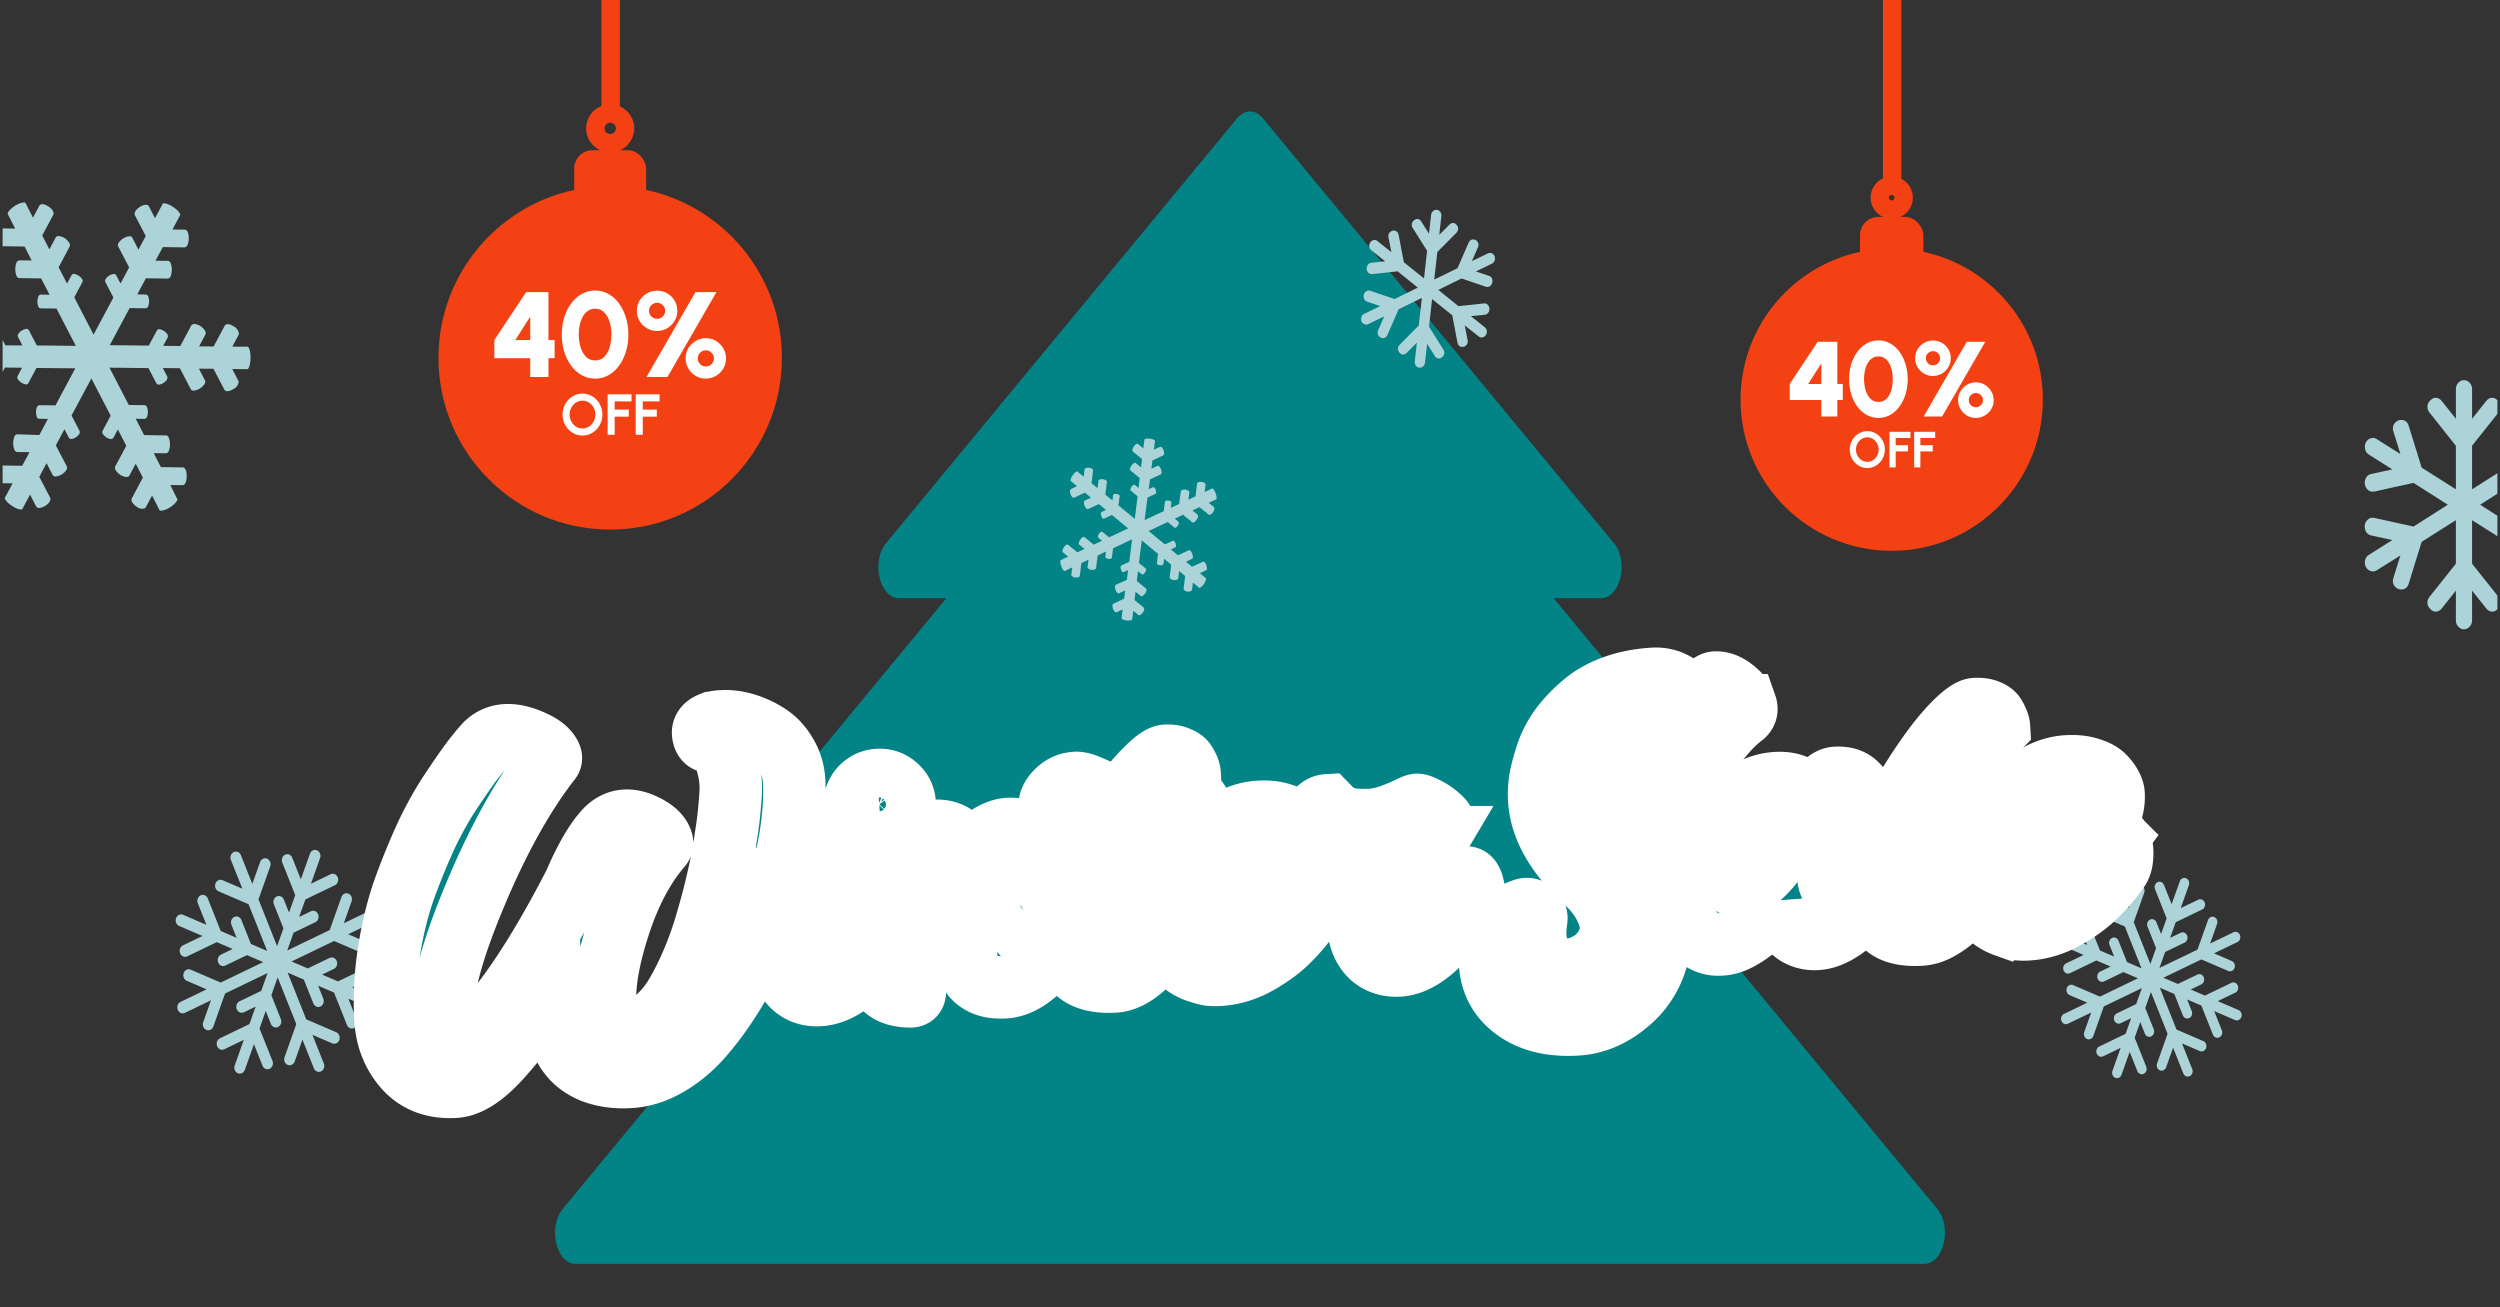 <svg xmlns="http://www.w3.org/2000/svg" width="480" height="251" fill="none"><rect width="100%" height="100%" fill="#333333" stroke="none"/><g clip-path="url(#a)"><path fill="#ABD3D8" d="m429.808 193.935-4.003-1.721 3.356-1.617a.932.932 0 0 0 .305-.227c.087-.097.156-.212.202-.339a1.123 1.123 0 0 0-.011-.795 1.036 1.036 0 0 0-.212-.332.94.94 0 0 0-.312-.217.857.857 0 0 0-.722.027l-5.068 2.441-2.73-1.173 2.015-.97a.932.932 0 0 0 .305-.227c.087-.097.156-.212.202-.339a1.123 1.123 0 0 0-.011-.795 1.036 1.036 0 0 0-.212-.332.94.94 0 0 0-.312-.217.857.857 0 0 0-.722.027l-3.727 1.794-2.783-1.197 7.301-3.517 5.154 2.216a.855.855 0 0 0 .715-.016.99.99 0 0 0 .496-.567c.09-.254.085-.537-.015-.787a.977.977 0 0 0-.516-.545l-3.412-1.467 4.478-2.158a.94.94 0 0 0 .306-.227c.087-.097.156-.213.202-.339a1.127 1.127 0 0 0-.011-.796 1.047 1.047 0 0 0-.212-.332.936.936 0 0 0-.312-.216.862.862 0 0 0-.722.026l-4.479 2.158 1.334-3.753c.09-.254.085-.537-.014-.787a.98.98 0 0 0-.516-.545.857.857 0 0 0-.716.016.988.988 0 0 0-.495.567l-2.014 5.669-7.302 3.517 1.088-3.061 3.726-1.796a.932.932 0 0 0 .305-.227c.087-.097.156-.212.202-.339a1.123 1.123 0 0 0-.011-.795 1.036 1.036 0 0 0-.212-.332.94.94 0 0 0-.312-.217.857.857 0 0 0-.722.027l-2.014.97 1.067-3.002 5.069-2.442a.919.919 0 0 0 .305-.227c.087-.097.156-.212.202-.339a1.123 1.123 0 0 0-.011-.795 1.036 1.036 0 0 0-.212-.332.922.922 0 0 0-.312-.216.843.843 0 0 0-.722.026l-3.356 1.616 1.564-4.403c.09-.254.085-.537-.014-.787a.98.98 0 0 0-.516-.545.857.857 0 0 0-.716.016.988.988 0 0 0-.495.567l-1.565 4.403-1.469-3.691a1.05 1.05 0 0 0-.206-.336.909.909 0 0 0-.671-.296.854.854 0 0 0-.36.086.933.933 0 0 0-.302.233 1.035 1.035 0 0 0-.197.343 1.13 1.13 0 0 0 .024.795l2.219 5.574-1.067 3.003-.881-2.215a1.024 1.024 0 0 0-.207-.336.876.876 0 0 0-.671-.296.858.858 0 0 0-.36.086.943.943 0 0 0-.302.233 1.052 1.052 0 0 0-.197.343 1.123 1.123 0 0 0 .024.795l1.632 4.098-1.088 3.062-3.197-8.031 2.014-5.669a1.122 1.122 0 0 0-.014-.787.977.977 0 0 0-.516-.545.855.855 0 0 0-.715.016.99.99 0 0 0-.496.567l-1.334 3.754-1.962-4.927a1.05 1.05 0 0 0-.206-.336.929.929 0 0 0-.308-.222.865.865 0 0 0-.723.012.933.933 0 0 0-.302.233 1.045 1.045 0 0 0-.197.343 1.13 1.13 0 0 0 .024.795l1.962 4.927-3.412-1.467a.855.855 0 0 0-.715.015.995.995 0 0 0-.496.568c-.09.254-.085.537.014.787.1.25.285.446.516.545l5.154 2.216 3.197 8.031-2.783-1.197-1.632-4.098a1.05 1.05 0 0 0-.206-.336.928.928 0 0 0-.309-.222.857.857 0 0 0-.723.012.954.954 0 0 0-.302.233 1.05 1.05 0 0 0-.196.343 1.13 1.13 0 0 0 .024.795l.882 2.214-2.73-1.173-2.219-5.575a1.05 1.05 0 0 0-.206-.336.943.943 0 0 0-.309-.222.857.857 0 0 0-.723.012.954.954 0 0 0-.302.233 1.06 1.06 0 0 0-.196.343 1.13 1.13 0 0 0 .024.795l1.469 3.691-4.003-1.721a.857.857 0 0 0-.716.016.995.995 0 0 0-.496.568c-.09.254-.085.537.015.787.099.25.285.446.516.545l4.002 1.721-3.355 1.617a.933.933 0 0 0-.299.23 1.099 1.099 0 0 0-.26.733c.002.135.029.268.078.392.049.123.12.235.209.329a.946.946 0 0 0 .307.216.861.861 0 0 0 .716-.016l5.067-2.442 2.73 1.173-2.014.97a.993.993 0 0 0-.495.568c-.09.254-.085.537.014.787.1.25.286.446.516.545a.857.857 0 0 0 .716-.016l3.725-1.795 2.783 1.197-7.3 3.517-5.153-2.215a.857.857 0 0 0-.716.015.993.993 0 0 0-.495.568c-.091.254-.085.537.014.787.1.25.285.446.516.545l3.412 1.467-4.479 2.157a.951.951 0 0 0-.299.23 1.058 1.058 0 0 0-.197.338c-.09.254-.085.537.015.787.099.25.285.446.516.545a.855.855 0 0 0 .715-.016l4.48-2.157-1.334 3.753c-.09.254-.085.537.014.787.1.25.285.446.516.545.231.1.489.094.716-.016a.988.988 0 0 0 .495-.567l2.015-5.669 7.3-3.517-1.088 3.061-3.726 1.795a.993.993 0 0 0-.495.568c-.09.254-.085.537.014.787.1.25.286.446.516.545a.857.857 0 0 0 .716-.016l2.013-.97-1.067 3.002-5.067 2.441a.963.963 0 0 0-.299.23 1.102 1.102 0 0 0-.26.733c.002.135.029.268.078.392s.12.235.209.329a.942.942 0 0 0 .307.216.861.861 0 0 0 .716-.016l3.355-1.616-1.565 4.403c-.09.254-.085.537.014.787.1.25.285.446.516.545a.857.857 0 0 0 .716-.016.988.988 0 0 0 .495-.567l1.565-4.403 1.47 3.691c.104.26.293.449.516.545a.86.86 0 0 0 .541.047.927.927 0 0 0 .474-.292c.128-.147.213-.332.246-.532.032-.2.01-.406-.064-.593l-2.223-5.576 1.067-3.003.881 2.216a.98.98 0 0 0 .517.545.85.85 0 0 0 .54.046.91.91 0 0 0 .474-.292c.128-.146.213-.331.246-.531.032-.2.01-.407-.064-.593l-1.632-4.099 1.088-3.061 3.198 8.031-2.014 5.669c-.09.254-.085.537.014.787.1.249.285.446.516.545a.859.859 0 0 0 .715-.016.986.986 0 0 0 .496-.567l1.334-3.754 1.961 4.926c.103.261.294.45.516.545.172.074.36.091.541.047a.917.917 0 0 0 .473-.292 1.106 1.106 0 0 0 .182-1.124l-1.96-4.927 3.412 1.468a.859.859 0 0 0 .715-.016.998.998 0 0 0 .496-.568c.09-.254.085-.537-.015-.787a.98.98 0 0 0-.516-.545l-5.153-2.216-3.199-8.031 2.783 1.196 1.633 4.099c.104.26.293.449.516.545a.86.86 0 0 0 .541.047.92.92 0 0 0 .473-.292c.128-.147.214-.332.247-.532.032-.2.01-.406-.064-.593l-.884-2.215 2.73 1.174 2.219 5.574c.104.26.294.45.516.545a.86.86 0 0 0 .541.047.913.913 0 0 0 .473-.292c.128-.147.214-.332.247-.532.032-.2.01-.406-.064-.592l-1.469-3.692 4.002 1.721c.231.1.489.094.716-.015a.993.993 0 0 0 .495-.568c.09-.254.085-.537-.014-.787a.98.98 0 0 0-.516-.545ZM72.118 191.536l-4.472-1.923 3.748-1.806c.128-.059.244-.145.342-.254.097-.108.174-.237.225-.379a1.247 1.247 0 0 0-.012-.888 1.152 1.152 0 0 0-.237-.371 1.051 1.051 0 0 0-.348-.242.964.964 0 0 0-.807.03l-5.662 2.727-3.05-1.311 2.251-1.083c.128-.058.244-.145.341-.253.098-.109.175-.238.226-.379a1.252 1.252 0 0 0-.013-.889 1.174 1.174 0 0 0-.236-.371 1.034 1.034 0 0 0-.348-.241.965.965 0 0 0-.808.029l-4.163 2.005-3.109-1.337 8.157-3.929 5.757 2.475a.957.957 0 0 0 .8-.017c.253-.123.452-.351.553-.634.1-.284.095-.6-.016-.879a1.096 1.096 0 0 0-.577-.609l-3.812-1.639 5.003-2.411c.128-.059.244-.145.341-.253.098-.109.175-.238.226-.379a1.256 1.256 0 0 0-.013-.889 1.161 1.161 0 0 0-.236-.371 1.033 1.033 0 0 0-.349-.241.949.949 0 0 0-.807.029l-5.002 2.411 1.49-4.193c.1-.284.095-.6-.016-.879a1.093 1.093 0 0 0-.577-.609.957.957 0 0 0-.799.017 1.11 1.11 0 0 0-.553.634l-2.25 6.333-8.157 3.929 1.215-3.42 4.162-2.006c.128-.058.244-.145.341-.253.098-.109.174-.238.226-.379a1.255 1.255 0 0 0-.013-.889 1.172 1.172 0 0 0-.236-.371 1.033 1.033 0 0 0-.349-.241.964.964 0 0 0-.807.029l-2.25 1.084 1.193-3.354 5.662-2.727c.128-.059.244-.145.341-.254.098-.108.174-.237.226-.379a1.25 1.25 0 0 0-.013-.888 1.152 1.152 0 0 0-.236-.371 1.05 1.05 0 0 0-.349-.242.964.964 0 0 0-.807.03l-3.749 1.805 1.748-4.918c.1-.284.095-.6-.016-.879a1.09 1.09 0 0 0-.577-.609.957.957 0 0 0-.799.017c-.253.122-.453.35-.553.634l-1.748 4.919-1.641-4.124a1.154 1.154 0 0 0-.23-.375.978.978 0 0 0-.75-.331.962.962 0 0 0-.403.096c-.127.062-.242.15-.337.26-.096.111-.17.241-.22.384a1.25 1.25 0 0 0 .027.888l2.479 6.227-1.192 3.354-.985-2.474a1.16 1.16 0 0 0-.23-.376 1.046 1.046 0 0 0-.345-.248.948.948 0 0 0-.807.014c-.128.061-.242.15-.338.26-.095.11-.17.241-.22.383a1.255 1.255 0 0 0 .027.888l1.823 4.579-1.215 3.42-3.572-8.972 2.25-6.332c.101-.284.096-.6-.016-.879a1.096 1.096 0 0 0-.576-.609.957.957 0 0 0-.799.017 1.113 1.113 0 0 0-.554.634l-1.49 4.193-2.192-5.503a1.16 1.16 0 0 0-.23-.376 1.046 1.046 0 0 0-.345-.248.964.964 0 0 0-.807.014 1.04 1.04 0 0 0-.337.26c-.096.11-.17.241-.22.383a1.255 1.255 0 0 0 .027.888l2.192 5.504-3.812-1.639a.954.954 0 0 0-.8.018c-.253.122-.452.35-.553.634-.1.283-.095.6.016.879s.319.498.576.609l5.757 2.475 3.572 8.971-3.11-1.336-1.822-4.578a1.16 1.16 0 0 0-.23-.376 1.046 1.046 0 0 0-.345-.248.964.964 0 0 0-.807.014 1.04 1.04 0 0 0-.338.26 1.17 1.17 0 0 0-.22.383 1.257 1.257 0 0 0 .027.888l.985 2.474-3.05-1.311-2.478-6.228a1.165 1.165 0 0 0-.23-.375 1.044 1.044 0 0 0-.345-.248.964.964 0 0 0-.405-.083.977.977 0 0 0-.403.097 1.039 1.039 0 0 0-.337.26 1.17 1.17 0 0 0-.22.383 1.257 1.257 0 0 0 .027.888l1.642 4.123-4.472-1.922a.958.958 0 0 0-.8.017 1.112 1.112 0 0 0-.554.635c-.1.283-.095.6.016.879s.319.498.577.609l4.471 1.923-3.748 1.806c-.126.06-.24.148-.334.256-.095.109-.17.238-.22.378a1.254 1.254 0 0 0 .017.879c.055.138.134.263.233.368.099.104.215.186.343.241a.96.96 0 0 0 .8-.018l5.66-2.728 3.05 1.311-2.25 1.084c-.253.122-.452.35-.553.634-.1.284-.095.6.016.879s.319.498.577.609a.954.954 0 0 0 .799-.018l4.162-2.005 3.109 1.337-8.155 3.93-5.758-2.476a.957.957 0 0 0-.799.018c-.253.122-.453.35-.553.634-.101.284-.095.6.016.879.11.279.318.498.576.609l3.812 1.639-5.004 2.41c-.126.061-.24.148-.334.257-.095.108-.17.237-.22.377-.1.284-.095.6.017.879.11.279.318.498.576.609a.954.954 0 0 0 .8-.018l5.003-2.41-1.49 4.193c-.1.284-.095.6.017.879.11.279.318.498.576.609a.957.957 0 0 0 .799-.017c.254-.123.453-.351.554-.634l2.25-6.333 8.155-3.93-1.215 3.42-4.162 2.006c-.254.122-.453.35-.554.634-.1.284-.095.6.017.879.11.279.318.498.576.609a.954.954 0 0 0 .8-.018l2.249-1.084-1.192 3.354-5.661 2.728c-.126.06-.24.147-.334.256-.095.109-.17.237-.22.378a1.247 1.247 0 0 0 .017.879c.055.138.134.263.233.367.099.105.215.187.343.242a.96.96 0 0 0 .8-.018l3.747-1.806-1.748 4.919c-.1.284-.095.6.017.879.11.279.318.499.576.609a.957.957 0 0 0 .799-.017 1.11 1.11 0 0 0 .554-.634l1.747-4.919 1.643 4.124c.116.29.327.501.577.609.192.082.402.1.604.051.201-.048.386-.162.529-.326a1.19 1.19 0 0 0 .275-.594 1.256 1.256 0 0 0-.072-.662l-2.483-6.229 1.192-3.354.985 2.474c.115.291.328.503.576.609a.951.951 0 0 0 .604.052c.202-.049.386-.162.53-.326.142-.163.238-.37.274-.594a1.256 1.256 0 0 0-.07-.662l-1.824-4.579 1.215-3.42 3.573 8.972-2.25 6.333c-.101.284-.096.6.016.879.11.279.318.498.576.609a.958.958 0 0 0 .8-.018c.253-.122.452-.35.553-.634l1.49-4.193 2.19 5.504c.116.29.329.502.577.608a.951.951 0 0 0 .604.052c.202-.048.386-.162.529-.326.143-.163.239-.37.275-.594a1.255 1.255 0 0 0-.071-.662l-2.19-5.503 3.811 1.639a.957.957 0 0 0 .799-.018c.254-.122.453-.35.554-.634.1-.284.095-.6-.016-.879a1.097 1.097 0 0 0-.577-.609l-5.757-2.475-3.573-8.972 3.109 1.336 1.824 4.579c.116.291.327.502.577.609a.951.951 0 0 0 .604.052c.201-.049.385-.162.528-.326.144-.164.24-.371.276-.594a1.254 1.254 0 0 0-.072-.662l-.987-2.475 3.05 1.311 2.479 6.228c.115.29.328.502.576.608a.951.951 0 0 0 .605.052c.201-.048.385-.162.528-.326a1.19 1.19 0 0 0 .275-.594 1.255 1.255 0 0 0-.07-.662l-1.642-4.123 4.471 1.922a.957.957 0 0 0 .8-.017c.253-.123.452-.351.553-.634.1-.284.095-.6-.016-.879a1.096 1.096 0 0 0-.576-.609Z"/><circle cx="117.154" cy="68.71" r="32.969" fill="#F34113"/><rect width="13.813" height="13.813" x="110.247" y="28.835" fill="#F34113" rx="3.533"/><circle cx="117.154" cy="24.648" r="2.854" stroke="#F34113" stroke-width="3.533"/><path stroke="#F34113" stroke-width="3.533" d="M117.247 21.357v-62.282"/><path fill="#fff" d="M101.805 72.387v-3.608h-6.89v-3.492l6.098-9.195h4.283v9.195h1.187v3.492h-1.187v3.608h-3.491Zm-2.864-7.1h2.864v-4.493l-2.864 4.493ZM114.268 72.69a5.214 5.214 0 0 1-2.572-.653c-.776-.442-1.451-1.05-2.026-1.827-.574-.776-1.02-1.672-1.338-2.688a11.275 11.275 0 0 1-.466-3.283c0-1.164.156-2.254.466-3.27.318-1.024.764-1.925 1.338-2.7.575-.776 1.25-1.382 2.026-1.816a5.142 5.142 0 0 1 2.572-.664c.931 0 1.784.222 2.56.664a6.255 6.255 0 0 1 2.026 1.816c.566.776 1.004 1.676 1.315 2.7.318 1.016.477 2.106.477 3.27 0 1.164-.159 2.258-.477 3.283-.311 1.016-.749 1.912-1.315 2.688a6.384 6.384 0 0 1-2.026 1.828 5.15 5.15 0 0 1-2.56.651Zm0-3.492c.721 0 1.311-.237 1.769-.71.465-.474.807-1.087 1.024-1.84a8.74 8.74 0 0 0 .326-2.409 8.31 8.31 0 0 0-.349-2.467c-.233-.753-.582-1.354-1.048-1.804-.457-.458-1.032-.687-1.722-.687-.543 0-1.013.14-1.409.42a3.135 3.135 0 0 0-.977 1.117 5.733 5.733 0 0 0-.571 1.582 8.915 8.915 0 0 0-.186 1.84c0 .837.113 1.637.338 2.397.225.753.57 1.37 1.036 1.85.465.474 1.055.71 1.769.71ZM124.123 72.387l9.404-16.295h4.028l-9.405 16.295h-4.027Zm2.049-8.846a3.81 3.81 0 0 1-1.944-.512 3.98 3.98 0 0 1-1.42-1.385 3.79 3.79 0 0 1-.524-1.967c0-.745.179-1.408.536-1.99a3.97 3.97 0 0 1 1.431-1.374c.59-.334 1.23-.5 1.921-.5.706 0 1.35.17 1.932.512a3.862 3.862 0 0 1 1.408 1.396c.349.583.524 1.234.524 1.956 0 .737-.183 1.397-.547 1.979a3.988 3.988 0 0 1-1.42 1.385 3.75 3.75 0 0 1-1.897.5Zm0-2.328c.419 0 .779-.147 1.082-.442a1.49 1.49 0 0 0 .454-1.094c0-.435-.151-.8-.454-1.094a1.497 1.497 0 0 0-1.082-.442 1.55 1.55 0 0 0-1.106.442c-.303.295-.454.66-.454 1.094 0 .427.151.791.454 1.094.31.295.679.442 1.106.442Zm9.334 11.476a3.725 3.725 0 0 1-1.967-.535 4.074 4.074 0 0 1-1.385-1.432 3.728 3.728 0 0 1-.512-1.897c0-.737.178-1.397.535-1.978a4.079 4.079 0 0 1 1.42-1.397 3.746 3.746 0 0 1 1.909-.512c.745 0 1.408.182 1.99.547a3.94 3.94 0 0 1 1.385 1.431 3.74 3.74 0 0 1 .513 1.91c0 .705-.175 1.353-.524 1.943a3.98 3.98 0 0 1-1.409 1.396 3.763 3.763 0 0 1-1.955.524Zm0-2.327c.435 0 .803-.152 1.106-.454a1.48 1.48 0 0 0 .454-1.083c0-.434-.152-.803-.454-1.106a1.505 1.505 0 0 0-1.106-.453c-.419 0-.78.15-1.082.453a1.503 1.503 0 0 0-.454 1.106c0 .42.151.78.454 1.082.302.303.663.455 1.082.455ZM111.836 83.621a3.578 3.578 0 0 1-1.48-.31c-.462-.21-.869-.5-1.22-.87a4.109 4.109 0 0 1-1.125-2.843c0-.555.1-1.074.3-1.558.199-.488.474-.916.825-1.286s.758-.657 1.22-.864c.462-.21.955-.316 1.48-.316.528 0 1.023.105 1.485.316a3.82 3.82 0 0 1 1.219.864c.351.37.625.798.821 1.286.199.484.299 1.003.299 1.558a4.097 4.097 0 0 1-1.12 2.843c-.351.37-.757.66-1.219.87-.462.207-.957.31-1.485.31Zm0-1.352c.34 0 .659-.07.958-.21.3-.141.562-.333.787-.577.23-.248.407-.532.533-.853.129-.322.194-.666.194-1.031a2.742 2.742 0 0 0-.732-1.885 2.517 2.517 0 0 0-.787-.576 2.193 2.193 0 0 0-.953-.21c-.34 0-.66.07-.959.21-.3.14-.564.334-.793.582a2.748 2.748 0 0 0-.532.848 2.82 2.82 0 0 0-.188 1.03 2.798 2.798 0 0 0 .726 1.89 2.6 2.6 0 0 0 .787.577c.299.137.619.205.959.205ZM116.666 83.477v-7.76h4.583v1.353h-3.231v1.574h2.699v1.353h-2.699v3.48h-1.352ZM122.057 83.477v-7.76h4.583v1.353h-3.231v1.574h2.699v1.353h-2.699v3.48h-1.352Z"/><circle cx="363.205" cy="76.736" r="29.021" fill="#F34113"/><rect width="12.159" height="12.159" x="357.125" y="41.635" fill="#F34113" rx="3.533"/><circle cx="363.206" cy="37.95" r="2.3" stroke="#F34113" stroke-width="3.533"/><path stroke="#F34113" stroke-width="3.533" d="M363.287 35.053v-54.825"/><path fill="#fff" d="M349.694 79.972v-3.176h-6.065v-3.074l5.368-8.093h3.771v8.093h1.045v3.074h-1.045v3.176h-3.074Zm-2.52-6.25h2.52v-3.954l-2.52 3.954ZM360.665 80.239c-.82 0-1.575-.192-2.264-.574a5.76 5.76 0 0 1-1.783-1.609 7.903 7.903 0 0 1-1.178-2.367 9.886 9.886 0 0 1-.41-2.889c0-1.024.136-1.984.41-2.879.28-.901.672-1.694 1.178-2.377a5.64 5.64 0 0 1 1.783-1.598 4.523 4.523 0 0 1 2.264-.584c.819 0 1.571.195 2.254.584.69.383 1.284.915 1.782 1.598a7.847 7.847 0 0 1 1.158 2.377c.28.895.42 1.855.42 2.88a9.69 9.69 0 0 1-.42 2.888 7.866 7.866 0 0 1-1.158 2.367 5.605 5.605 0 0 1-1.782 1.609 4.536 4.536 0 0 1-2.254.573Zm0-3.074c.635 0 1.154-.209 1.557-.625.41-.417.71-.956.902-1.619.191-.67.287-1.376.287-2.12 0-.786-.103-1.51-.308-2.173-.205-.662-.512-1.192-.922-1.588-.403-.403-.908-.604-1.516-.604-.478 0-.892.123-1.24.369-.348.239-.635.566-.861.983-.225.41-.392.874-.502 1.394a7.859 7.859 0 0 0-.163 1.618c0 .738.099 1.442.297 2.11.198.663.502 1.206.911 1.63.41.416.929.625 1.558.625ZM369.34 79.972l8.278-14.343h3.545l-8.278 14.343h-3.545Zm1.803-7.786c-.621 0-1.192-.15-1.711-.451a3.511 3.511 0 0 1-1.25-1.22 3.338 3.338 0 0 1-.461-1.73c0-.657.157-1.24.472-1.753a3.503 3.503 0 0 1 1.26-1.209 3.373 3.373 0 0 1 1.69-.44c.622 0 1.189.15 1.701.45.519.301.932.71 1.24 1.23.307.512.461 1.086.461 1.721 0 .649-.161 1.23-.482 1.742a3.503 3.503 0 0 1-1.25 1.219 3.3 3.3 0 0 1-1.67.44Zm0-2.05c.369 0 .687-.13.953-.389.266-.266.4-.587.4-.963 0-.382-.134-.703-.4-.963a1.317 1.317 0 0 0-.953-.39c-.375 0-.7.13-.973.39-.266.26-.4.58-.4.963 0 .376.134.697.4.963.273.26.598.39.973.39Zm8.217 10.103a3.278 3.278 0 0 1-1.731-.472 3.59 3.59 0 0 1-1.22-1.26c-.3-.52-.45-1.076-.45-1.67 0-.649.157-1.23.471-1.742.321-.519.737-.929 1.25-1.23.519-.3 1.079-.45 1.68-.45.656 0 1.24.16 1.752.482.519.32.925.74 1.219 1.26.301.519.451 1.079.451 1.68a3.3 3.3 0 0 1-.461 1.711 3.504 3.504 0 0 1-1.24 1.23 3.315 3.315 0 0 1-1.721.46Zm0-2.05c.383 0 .707-.133.973-.4.267-.266.4-.583.4-.952 0-.383-.133-.707-.4-.973-.266-.267-.59-.4-.973-.4-.369 0-.686.133-.953.4-.266.266-.399.59-.399.973 0 .369.133.686.399.953.267.266.584.4.953.4ZM358.524 89.862c-.462 0-.896-.091-1.303-.274a3.437 3.437 0 0 1-1.073-.766 3.592 3.592 0 0 1-.991-2.503 3.618 3.618 0 0 1 .991-2.503 3.368 3.368 0 0 1 1.073-.76 3.105 3.105 0 0 1 1.303-.278c.465 0 .901.092 1.307.278.407.182.765.436 1.074.76.309.326.549.703.722 1.133.175.426.263.883.263 1.37a3.61 3.61 0 0 1-.985 2.503 3.43 3.43 0 0 1-1.074.766 3.156 3.156 0 0 1-1.307.274Zm0-1.19c.299 0 .58-.063.844-.186a2.23 2.23 0 0 0 .693-.508c.201-.218.357-.468.468-.751.114-.283.171-.585.171-.907 0-.322-.057-.625-.171-.908a2.372 2.372 0 0 0-.473-.751 2.23 2.23 0 0 0-.693-.508 1.93 1.93 0 0 0-.839-.185c-.299 0-.581.062-.844.185a2.238 2.238 0 0 0-.698.513 2.428 2.428 0 0 0-.468.746 2.463 2.463 0 0 0-.166.908c0 .325.057.629.171.912.114.283.27.533.468.751.202.215.433.384.693.508.263.12.545.18.844.18ZM362.776 89.735v-6.83h4.034v1.19h-2.844v1.385h2.376v1.19h-2.376v3.065h-1.19ZM367.521 89.735v-6.83h4.035v1.19h-2.845v1.385h2.376v1.19h-2.376v3.065h-1.19Z"/><path fill="#028386" d="M237.527 22.71c1.444-1.748 3.503-1.748 4.947 0l67.401 81.574c2.903 3.513 1.252 10.565-2.474 10.565H172.6c-3.726 0-5.376-7.052-2.474-10.565l67.401-81.573Z"/><path fill="#028386" d="M237.527 47.292c1.444-1.748 3.503-1.748 4.947 0l103.351 125.084c2.903 3.513 1.252 10.565-2.473 10.565H136.649c-3.725 0-5.376-7.052-2.473-10.565L237.527 47.292Z"/><path fill="#028386" d="M237.527 75.396c1.444-1.748 3.503-1.748 4.947 0l129.477 156.702c2.902 3.513 1.251 10.565-2.474 10.565H110.524c-3.725 0-5.376-7.052-2.473-10.565L237.527 75.396Z"/><mask id="b" width="350.947" height="99.369" x="64.687" y="117.157" fill="#000" maskUnits="userSpaceOnUse"><path fill="#fff" d="M64.687 117.157h350.947v99.369H64.687z"/><path d="M138.682 138.498c1.392-.079 2.847.108 4.365.558a17.133 17.133 0 0 1 4.374 2.021c1.398.896 2.551 2.123 3.457 3.681.954 1.554 1.486 3.304 1.595 5.247.145 2.576-.002 5.533-.44 8.872-.44 3.291-1.162 6.719-2.165 10.285a93.422 93.422 0 0 1-3.593 10.585 68.818 68.818 0 0 1-4.921 10.075c-1.892 3.177-3.875 5.994-5.952 8.451-2.073 2.505-4.368 4.511-6.883 6.017-2.515 1.507-5.044 2.331-7.587 2.475-2.16.121-4.096-.062-5.809-.551a11.194 11.194 0 0 1-4.615-2.446c-1.318-1.193-2.375-2.864-3.17-5.013-.744-2.103-1.203-4.685-1.375-7.746l-.086-1.53c-3.166 5.345-6.403 9.841-9.712 13.488-3.261 3.644-6.212 5.541-8.851 5.689-3.984.224-7.156-.962-9.516-3.559-2.313-2.599-3.575-5.77-3.785-9.511-.235-4.179-.017-8.432.654-12.76.671-4.327 1.628-8.281 2.871-11.86a135.594 135.594 0 0 1 4.121-10.176c1.505-3.204 3.056-6.021 4.652-8.451 1.642-2.481 3.021-4.484 4.14-6.009 1.165-1.528 2.111-2.678 2.838-3.45 2.008-1.965 4.76-2.242 8.258-.83 2.166.853 3.522 1.849 4.068 2.988.214.378.208.695-.019.951-5.163 6.628-9.972 15.283-14.426 25.965-4.542 10.833-6.559 18.624-6.05 23.372.285 2.519 1.388 3.724 3.308 3.616 2.352-.132 5.47-2.891 9.356-8.277 3.933-5.388 8.113-12.375 12.541-20.959 2.129-4.946 4.172-8.424 6.129-10.435 2.007-1.965 4.472-2.226 7.394-.782 1.782.875 2.85 1.887 3.204 3.037.118.383.063.703-.163.96-3.343 3.892-6.02 8.942-8.03 15.148-2.012 6.158-2.904 11.277-2.674 15.359.063 1.118.284 2.056.664 2.814.427.756.937 1.264 1.53 1.523.592.259 1.083.426 1.472.502.39.075.752.104 1.088.085 1.584-.089 3.112-.736 4.585-1.94 1.524-1.158 2.881-2.697 4.073-4.616 1.189-1.968 2.315-4.201 3.378-6.698a66.015 66.015 0 0 0 2.741-7.758c.81-2.727 1.523-5.448 2.141-8.163a97.278 97.278 0 0 0 1.445-7.686c.394-2.411.66-4.522.799-6.333.184-1.863.247-3.304.19-4.325-.096-1.7-.484-3.458-1.163-5.272-.683-1.862-1.552-2.764-2.608-2.705-.768.044-1.247-.344-1.437-1.162-.303-1.104.205-1.912 1.524-2.425a7.641 7.641 0 0 1 1.859-.324l.072-.004.144-.008ZM171.042 173.967c.192-.011.443.17.753.542.358.37.622.794.794 1.272.168.429.168.843-.003 1.243a41.491 41.491 0 0 1-2.577 4.239c-.98 1.42-2.148 2.9-3.506 4.438a21.417 21.417 0 0 1-4.482 3.762c-1.583.967-3.142 1.493-4.677 1.58-2.256.127-4.077-.575-5.463-2.106-1.389-1.579-2.15-3.559-2.284-5.94-.145-2.575.451-5.68 1.787-9.313 1.285-3.68 2.338-5.933 4.211-8.573 1.922-2.643 3.579-4.004 4.97-4.082 1.824-.103 3.22.33 4.19 1.299.966.921 1.471 1.77 1.515 2.547.014.243-.598 1.35-1.835 3.321-1.24 1.922-1.939 3.181-3.152 5.589-1.167 2.356-1.713 4.215-1.636 5.575.033.584.207 1.11.522 1.58.363.467.905.68 1.625.639 1.008-.056 2.067-.482 3.178-1.275 1.159-.797 2.121-1.655 2.888-2.576a46.433 46.433 0 0 0 2.096-2.53c.628-.816.99-1.226 1.086-1.231Zm-1.92-14.881a4.94 4.94 0 0 1-2.409-.45 5.243 5.243 0 0 1-1.822-1.579 4.636 4.636 0 0 1-.783-2.369c-.071-1.263.323-2.382 1.183-3.357.908-.977 2.01-1.502 3.306-1.575 1.343-.076 2.497.323 3.461 1.195 1.012.869 1.555 1.959 1.628 3.271.072 1.264-.347 2.384-1.255 3.361-.862.926-1.966 1.427-3.309 1.503Z"/><path d="M206.235 172.279c.336-.019.631.086.884.316.302.226.462.51.481.85.011.194-.241.842-.757 1.944-.47 1.05-1.167 2.356-2.09 3.919a47.28 47.28 0 0 1-3.133 4.637 19.697 19.697 0 0 1-4.114 3.887c-1.577 1.064-3.11 1.637-4.597 1.721-1.92.108-3.478-.194-4.673-.907-1.196-.712-1.972-1.668-2.328-2.867a14.808 14.808 0 0 1-.485-3.482 12.14 12.14 0 0 1 .535-3.32 90.421 90.421 0 0 1 1.797-5.293 116.874 116.874 0 0 1 1.782-4.268 93.51 93.51 0 0 0 1.284-2.85c.388-.802.575-1.325.561-1.568-.013-.243-.188-.355-.524-.336-1.872.106-4.27 1.971-7.195 5.597-2.929 3.577-5.173 7.749-6.734 12.516-.881 3.169-1.313 5.753-1.297 7.75-.021.489-.271.747-.751.774-4.381.003-6.686-2.037-6.916-6.119-.096-1.7.535-4.612 1.892-8.734 1.356-4.122 2.971-7.942 4.843-11.459 1.918-3.569 3.476-5.387 4.676-5.455 2.496-.14 4.278.734 5.347 2.624.374.661.339 1.321-.105 1.98-.532.81-1.124 1.843-1.776 3.098 4.233-5.21 7.813-7.898 10.74-8.063 1.632-.091 3.195.308 4.689 1.199 1.54.839 2.358 2.11 2.453 3.81.066 1.166-.722 3.429-2.362 6.787-1.643 3.31-2.421 5.742-2.334 7.297.055.972.538 1.432 1.45 1.38.432-.024.95-.224 1.555-.599a9.823 9.823 0 0 0 1.87-1.421 30.916 30.916 0 0 0 1.637-1.701c.501-.516 1-1.055 1.498-1.62l.815-.923c.042-.1.133-.202.271-.308l.272-.307c.042-.1.11-.177.203-.231.091-.103.184-.157.28-.162.141-.057.26-.088.356-.093Z"/><path d="M221.776 162.996c-.671.037-1.419.006-2.243-.093-3.442 6.433-5.082 11.082-4.92 13.949.032.583.206 1.11.522 1.58.363.467.905.68 1.624.639.96-.054 1.972-.476 3.034-1.267 1.111-.794 2.026-1.65 2.745-2.567a77.967 77.967 0 0 0 2.024-2.527c.628-.816.99-1.226 1.086-1.231.768-.043 1.182.469 1.242 1.538.077 1.361-.515 3.247-1.776 5.657-1.215 2.36-2.897 4.55-5.046 6.572-2.101 2.02-4.136 3.085-6.103 3.195-3.312.187-5.755-.456-7.33-1.927-1.575-1.471-2.434-3.47-2.576-5.997-.312-5.539 2.063-12.522 7.126-20.947-.598-.356-1.369-.8-2.314-1.332a38.953 38.953 0 0 0-2.313-1.332 19.625 19.625 0 0 0-1.866-1.065c-.694-.351-1.284-.586-1.773-.705-.538-.164-1-.236-1.384-.214-.057-1.021.416-2.022 1.42-3.005 1.004-.982 2.202-1.513 3.593-1.591.528-.03 1.186.104 1.973.401.787.297 1.898.795 3.333 1.494 1.433.65 2.495 1.127 3.186 1.429 1.834-2.492 3.549-4.514 5.147-6.066 1.595-1.601 2.8-2.424 3.616-2.47.96-.054 1.762.072 2.405.377.688.253 1.166.616 1.433 1.089.264.424.454.803.569 1.138.116.334.181.648.198.939-.724.821-2.234 3.075-4.53 6.762 1.101-.11 1.98-.306 2.639-.587.658-.281 1.051-.571 1.178-.87l.319-.75c.082-.248.196-.376.34-.384.48-.027.977.262 1.493.866.515.605.8 1.393.855 2.365.033.583-.076 1.223-.325 1.919-.25.697-.666 1.427-1.249 2.191-.586.715-1.513 1.353-2.781 1.911-1.271.511-2.795.816-4.571.916Z"/><path d="M251.417 169.663c.24-.013.452.34.637 1.061.233.718.305 1.567.216 2.547-.044.929-.266 1.697-.665 2.304a36.356 36.356 0 0 1-4.129 4.912c-1.501 1.547-3.488 3.023-5.961 4.43-2.427 1.355-4.912 2.104-7.456 2.247-.576.033-1.203.019-1.88-.04-.632-.111-1.439-.333-2.421-.668a9.117 9.117 0 0 1-2.533-1.393c-.758-.64-1.412-1.554-1.96-2.741-.599-1.234-.943-2.653-1.034-4.256-.12-2.138.254-4.475 1.122-7.009a28.636 28.636 0 0 1 3.574-7.075 22.621 22.621 0 0 1 5.752-5.588c2.32-1.544 4.68-2.383 7.079-2.518 1.68-.095 3.134.067 4.361.485 1.224.37 2.143.879 2.758 1.527.614.648 1.057 1.257 1.33 1.826.27.521.417 1 .442 1.438.12 2.138-.445 4.07-1.696 5.798-1.253 1.679-2.794 2.96-4.622 3.843a15.018 15.018 0 0 1-5.553 1.409c-2.352.133-4.139-.4-5.362-1.599-.384 1.728-.301 3.21.25 4.446.548 1.188 1.337 1.948 2.367 2.28 5.386 1.598 10.514-.957 15.384-7.666Zm-17.32-1.073a.554.554 0 0 1-.06.223c2.965-.362 5.299-1.224 7.004-2.587 1.753-1.366 2.599-2.584 2.539-3.653-.055-.972-.422-1.512-1.103-1.62-1.072-.232-2.503.434-4.292 1.997a15.407 15.407 0 0 0-4.088 5.64Z"/><path d="M281.493 168.483c.624-.036 1.064.525 1.322 1.68.305 1.153.303 1.957-.009 2.413-5.07 8.28-9.813 12.544-14.228 12.792-2.016.114-3.731-.424-5.146-1.611-1.37-1.239-2.209-2.898-2.519-4.977-.323-2.321.374-5.334 2.091-9.038 1.114-2.451 2.207-4.413 3.28-5.887.223-.305.283-.528.179-.669-.107-.189-.42-.195-.94-.02-.808.192-1.978.355-3.511.49-1.485.133-2.664.15-3.536.053-2.444 4.476-4.749 8.432-6.914 11.868-.179.254-.783.215-1.812-.117-1.033-.381-1.565-.862-1.598-1.445 1.307-1.585 2.645-3.464 4.016-5.637 1.37-2.173 2.328-3.958 2.876-5.353-2.121-.905-3.238-2.353-3.35-4.345-.052-.923.235-1.817.86-2.681.674-.866 1.418-1.323 2.234-1.368.716.739 1.275 1.268 1.678 1.587.451.316 1.142.618 2.073.907.928.24 2.042.348 3.34.324.243.035.508.044.796.028a15.745 15.745 0 0 0 4.215-.822c1.415-.518 2.567-.998 3.457-1.438.89-.44 1.455-.666 1.695-.68.336-.019.926.192 1.769.632.891.437 1.692.977 2.402 1.619.758.64 1.125 1.18 1.102 1.62.016.292-.349 1.068-1.097 2.328a196.91 196.91 0 0 1-2.446 4.013 39.768 39.768 0 0 0-2.337 4.665c-.678 1.647-.988 2.98-.93 4.001.043.777.174 1.379.39 1.806.214.378.492.606.833.684.341.078.824.1 1.448.065.768-.043 1.637-.433 2.606-1.17 1.018-.74 1.866-1.495 2.545-2.264a56.937 56.937 0 0 0 2.02-2.6c.716-.966 1.098-1.451 1.146-1.453ZM335.168 135.411c.286.812.107 1.481-.537 2.004-2.725 2.055-5.631 5.606-8.717 10.654-3.038 5.046-4.742 9.407-5.113 13.083-.111.592-.424 1.023-.938 1.296-.514.273-1.019.277-1.516.012-.547-.31-1.073-.67-1.577-1.081-.505-.41-.988-.87-1.45-1.381a6.891 6.891 0 0 1-1.118-1.911 7.436 7.436 0 0 1-.492-2.312c-.063-1.117.51-2.929 1.717-5.434 1.204-2.554 2.735-5.297 4.592-8.228.168-3.861-.78-5.733-2.844-5.617-1.056.06-2.234.516-3.534 1.369-1.3.853-2.583 1.998-3.85 3.434-1.22 1.434-2.22 3.342-3 5.726-.735 2.332-1.028 4.835-.878 7.507a14.756 14.756 0 0 0 1.308 5.264c.767 1.663 1.668 3.123 2.701 4.381a234.583 234.583 0 0 1 3.406 4.05 68.115 68.115 0 0 1 3.117 4.065c.89 1.266 1.553 2.789 1.99 4.568.435 1.73.464 3.532.088 5.405-.869 4.241-2.844 7.643-5.925 10.205-3.031 2.607-6.346 4.013-9.945 4.215-4.847.273-8.778-.7-11.791-2.919-2.963-2.173-4.548-5.106-4.756-8.799-.169-3.013.375-5.31 1.634-6.892 1.304-1.633 2.901-2.771 4.791-3.414.661-.232 1.245-.118 1.752.34.553.408.776.956.67 1.644-.177 1.132-.238 2.183-.183 3.155.055.972.257 2.008.608 3.11.348 1.052 1.044 1.866 2.087 2.441 1.046.624 2.385.89 4.017.798 1.008-.057 2.073-.385 3.194-.984a8.362 8.362 0 0 0 2.901-2.357 8.282 8.282 0 0 0 1.675-3.604c.262-1.331-.018-2.875-.839-4.632-.776-1.809-2.129-3.609-4.059-5.402-5.585-5.145-8.528-10.39-8.829-15.735-.074-1.312.016-2.706.27-4.183a38.542 38.542 0 0 1 1.321-4.754 19.396 19.396 0 0 1 2.681-4.976 27.176 27.176 0 0 1 4.162-4.329c1.56-1.355 3.496-2.463 5.806-3.325 2.359-.864 4.93-1.374 7.713-1.53 1.632-.092 3.122.287 4.47 1.137 1.345.802 2.418 1.911 3.22 3.329 1.98-2.451 3.354-3.699 4.122-3.742 1.152-.065 2.307.358 3.466 1.267 1.155.862 1.959 1.889 2.412 3.082Z"/><path d="M362.051 163.291c.816-.046 1.252.442 1.31 1.462.076 1.361-.636 3.253-2.136 5.677-1.501 2.424-3.445 4.654-5.834 6.69-2.344 1.984-4.524 3.033-6.539 3.146-1.968.111-3.614-.479-4.938-1.769-1.279-1.342-2.075-3.076-2.387-5.204a24.417 24.417 0 0 1-2.228 2.758c-.772.823-1.711 1.681-2.816 2.571-1.108.843-2.202 1.514-3.281 2.013-1.079.499-2.245.736-3.499.709-1.205-.03-2.335-.429-3.389-1.199-1.553-1.082-2.531-2.636-2.934-4.66-.454-2.071-.429-4.193.075-6.366a33.85 33.85 0 0 1 2.103-6.26c.898-2 1.889-3.64 2.973-4.92a24.624 24.624 0 0 1 5.776-5.151c2.275-1.493 4.516-2.301 6.724-2.425 3.263-.184 5.422.962 6.476 3.437 1.908-2.886 3.557-4.368 4.949-4.446 1.776-.1 3.124.336 4.046 1.308.918.923 1.399 1.773 1.443 2.551.016.291-.571 1.397-1.763 3.316-1.192 1.92-2.37 4.082-3.535 6.487-1.119 2.354-1.64 4.211-1.564 5.572.033.583.208 1.134.527 1.652.363.467.904.68 1.624.64.912-.051 1.899-.473 2.962-1.264 1.108-.842 2.046-1.723 2.812-2.644a74.33 74.33 0 0 0 2.024-2.527c.583-.764.923-1.148 1.019-1.154Zm-27.992 6.913c1.92-.108 4.026-1.616 6.317-4.523 2.337-2.959 3.447-5.483 3.329-7.572-.095-1.701-.815-2.514-2.159-2.438-1.871.105-4.029 1.543-6.473 4.313-2.399 2.718-3.53 5.292-3.393 7.722.046.826.299 1.47.759 1.931.456.413.996.602 1.62.567Z"/><path d="M380.978 162.519c.336-.019.768.395 1.297 1.243.529.848.64 1.524.331 2.029-.178.253-.422.633-.73 1.137-.926 1.515-1.654 2.701-2.183 3.56-.532.81-1.291 1.876-2.275 3.199-.94 1.271-1.8 2.246-2.58 2.923-.78.678-1.731 1.316-2.853 1.916-1.076.548-2.143.851-3.198.911-3.312.186-5.658-.437-7.038-1.871-1.384-1.482-2.148-3.51-2.293-6.086-.136-2.429.329-5.283 1.396-8.56a48.02 48.02 0 0 1 4.019-9.439 97.86 97.86 0 0 1 5.371-8.491c1.874-2.64 3.632-4.762 5.275-6.366 1.643-1.603 2.872-2.428 3.688-2.474.96-.054 1.76.047 2.4.304.689.253 1.166.616 1.434 1.089.267.472.458.876.573 1.211.113.286.178.599.198.939-.411.413-1.325 1.707-2.743 3.883a318.947 318.947 0 0 0-4.692 7.722 67.666 67.666 0 0 0-4.611 9.18c-1.268 3.142-1.852 5.588-1.754 7.337.033.584.208 1.134.527 1.653.363.467.904.68 1.624.639.96-.054 1.971-.476 3.034-1.267 1.111-.794 2.026-1.65 2.744-2.567a207.62 207.62 0 0 0 2.02-2.6c.631-.767.971-1.152 1.019-1.154Z"/><path d="M406.568 160.933c.24-.014.453.34.638 1.06.233.718.304 1.567.215 2.547-.044.929-.265 1.697-.665 2.304a36.286 36.286 0 0 1-4.128 4.912c-1.502 1.547-3.489 3.024-5.962 4.43-2.427 1.356-4.912 2.105-7.456 2.248-.575.032-1.202.019-1.879-.041-.633-.11-1.439-.333-2.421-.668a9.071 9.071 0 0 1-2.534-1.393c-.758-.639-1.411-1.553-1.959-2.741-.599-1.234-.944-2.652-1.034-4.256-.121-2.138.253-4.474 1.122-7.009a28.544 28.544 0 0 1 3.574-7.074 22.6 22.6 0 0 1 5.751-5.588c2.32-1.544 4.68-2.384 7.08-2.519 1.68-.095 3.133.067 4.36.486 1.225.37 2.144.878 2.758 1.526.614.648 1.058 1.257 1.33 1.827.27.521.418 1 .442 1.437.121 2.138-.445 4.071-1.695 5.799-1.254 1.679-2.795 2.96-4.623 3.842a15.01 15.01 0 0 1-5.553 1.41c-2.352.132-4.139-.401-5.362-1.6-.384 1.728-.3 3.21.251 4.446.548 1.188 1.337 1.948 2.366 2.28 5.386 1.598 10.514-.957 15.384-7.665Zm-17.32-1.073a.57.57 0 0 1-.059.223c2.964-.362 5.299-1.225 7.003-2.588 1.753-1.366 2.599-2.584 2.539-3.653-.055-.971-.422-1.511-1.102-1.619-1.072-.232-2.503.433-4.293 1.996a15.414 15.414 0 0 0-4.088 5.641Z"/></mask><path fill="#028386" d="M138.682 138.498c1.392-.079 2.847.108 4.365.558a17.133 17.133 0 0 1 4.374 2.021c1.398.896 2.551 2.123 3.457 3.681.954 1.554 1.486 3.304 1.595 5.247.145 2.576-.002 5.533-.44 8.872-.44 3.291-1.162 6.719-2.165 10.285a93.422 93.422 0 0 1-3.593 10.585 68.818 68.818 0 0 1-4.921 10.075c-1.892 3.177-3.875 5.994-5.952 8.451-2.073 2.505-4.368 4.511-6.883 6.017-2.515 1.507-5.044 2.331-7.587 2.475-2.16.121-4.096-.062-5.809-.551a11.194 11.194 0 0 1-4.615-2.446c-1.318-1.193-2.375-2.864-3.17-5.013-.744-2.103-1.203-4.685-1.375-7.746l-.086-1.53c-3.166 5.345-6.403 9.841-9.712 13.488-3.261 3.644-6.212 5.541-8.851 5.689-3.984.224-7.156-.962-9.516-3.559-2.313-2.599-3.575-5.77-3.785-9.511-.235-4.179-.017-8.432.654-12.76.671-4.327 1.628-8.281 2.871-11.86a135.594 135.594 0 0 1 4.121-10.176c1.505-3.204 3.056-6.021 4.652-8.451 1.642-2.481 3.021-4.484 4.14-6.009 1.165-1.528 2.111-2.678 2.838-3.45 2.008-1.965 4.76-2.242 8.258-.83 2.166.853 3.522 1.849 4.068 2.988.214.378.208.695-.019.951-5.163 6.628-9.972 15.283-14.426 25.965-4.542 10.833-6.559 18.624-6.05 23.372.285 2.519 1.388 3.724 3.308 3.616 2.352-.132 5.47-2.891 9.356-8.277 3.933-5.388 8.113-12.375 12.541-20.959 2.129-4.946 4.172-8.424 6.129-10.435 2.007-1.965 4.472-2.226 7.394-.782 1.782.875 2.85 1.887 3.204 3.037.118.383.063.703-.163.96-3.343 3.892-6.02 8.942-8.03 15.148-2.012 6.158-2.904 11.277-2.674 15.359.063 1.118.284 2.056.664 2.814.427.756.937 1.264 1.53 1.523.592.259 1.083.426 1.472.502.39.075.752.104 1.088.085 1.584-.089 3.112-.736 4.585-1.94 1.524-1.158 2.881-2.697 4.073-4.616 1.189-1.968 2.315-4.201 3.378-6.698a66.015 66.015 0 0 0 2.741-7.758c.81-2.727 1.523-5.448 2.141-8.163a97.278 97.278 0 0 0 1.445-7.686c.394-2.411.66-4.522.799-6.333.184-1.863.247-3.304.19-4.325-.096-1.7-.484-3.458-1.163-5.272-.683-1.862-1.552-2.764-2.608-2.705-.768.044-1.247-.344-1.437-1.162-.303-1.104.205-1.912 1.524-2.425a7.641 7.641 0 0 1 1.859-.324l.072-.004.144-.008ZM171.042 173.967c.192-.011.443.17.753.542.358.37.622.794.794 1.272.168.429.168.843-.003 1.243a41.491 41.491 0 0 1-2.577 4.239c-.98 1.42-2.148 2.9-3.506 4.438a21.417 21.417 0 0 1-4.482 3.762c-1.583.967-3.142 1.493-4.677 1.58-2.256.127-4.077-.575-5.463-2.106-1.389-1.579-2.15-3.559-2.284-5.94-.145-2.575.451-5.68 1.787-9.313 1.285-3.68 2.338-5.933 4.211-8.573 1.922-2.643 3.579-4.004 4.97-4.082 1.824-.103 3.22.33 4.19 1.299.966.921 1.471 1.77 1.515 2.547.014.243-.598 1.35-1.835 3.321-1.24 1.922-1.939 3.181-3.152 5.589-1.167 2.356-1.713 4.215-1.636 5.575.033.584.207 1.11.522 1.58.363.467.905.68 1.625.639 1.008-.056 2.067-.482 3.178-1.275 1.159-.797 2.121-1.655 2.888-2.576a46.433 46.433 0 0 0 2.096-2.53c.628-.816.99-1.226 1.086-1.231Zm-1.92-14.881a4.94 4.94 0 0 1-2.409-.45 5.243 5.243 0 0 1-1.822-1.579 4.636 4.636 0 0 1-.783-2.369c-.071-1.263.323-2.382 1.183-3.357.908-.977 2.01-1.502 3.306-1.575 1.343-.076 2.497.323 3.461 1.195 1.012.869 1.555 1.959 1.628 3.271.072 1.264-.347 2.384-1.255 3.361-.862.926-1.966 1.427-3.309 1.503Z"/><path fill="#028386" d="M206.235 172.279c.336-.019.631.086.884.316.302.226.462.51.481.85.011.194-.241.842-.757 1.944-.47 1.05-1.167 2.356-2.09 3.919a47.28 47.28 0 0 1-3.133 4.637 19.697 19.697 0 0 1-4.114 3.887c-1.577 1.064-3.11 1.637-4.597 1.721-1.92.108-3.478-.194-4.673-.907-1.196-.712-1.972-1.668-2.328-2.867a14.808 14.808 0 0 1-.485-3.482 12.14 12.14 0 0 1 .535-3.32 90.421 90.421 0 0 1 1.797-5.293 116.874 116.874 0 0 1 1.782-4.268 93.51 93.51 0 0 0 1.284-2.85c.388-.802.575-1.325.561-1.568-.013-.243-.188-.355-.524-.336-1.872.106-4.27 1.971-7.195 5.597-2.929 3.577-5.173 7.749-6.734 12.516-.881 3.169-1.313 5.753-1.297 7.75-.021.489-.271.747-.751.774-4.381.003-6.686-2.037-6.916-6.119-.096-1.7.535-4.612 1.892-8.734 1.356-4.122 2.971-7.942 4.843-11.459 1.918-3.569 3.476-5.387 4.676-5.455 2.496-.14 4.278.734 5.347 2.624.374.661.339 1.321-.105 1.98-.532.81-1.124 1.843-1.776 3.098 4.233-5.21 7.813-7.898 10.74-8.063 1.632-.091 3.195.308 4.689 1.199 1.54.839 2.358 2.11 2.453 3.81.066 1.166-.722 3.429-2.362 6.787-1.643 3.31-2.421 5.742-2.334 7.297.055.972.538 1.432 1.45 1.38.432-.024.95-.224 1.555-.599a9.823 9.823 0 0 0 1.87-1.421 30.916 30.916 0 0 0 1.637-1.701c.501-.516 1-1.055 1.498-1.62l.815-.923c.042-.1.133-.202.271-.308l.272-.307c.042-.1.11-.177.203-.231.091-.103.184-.157.28-.162.141-.057.26-.088.356-.093Z"/><path fill="#028386" d="M221.776 162.996c-.671.037-1.419.006-2.243-.093-3.442 6.433-5.082 11.082-4.92 13.949.032.583.206 1.11.522 1.58.363.467.905.68 1.624.639.96-.054 1.972-.476 3.034-1.267 1.111-.794 2.026-1.65 2.745-2.567a77.967 77.967 0 0 0 2.024-2.527c.628-.816.99-1.226 1.086-1.231.768-.043 1.182.469 1.242 1.538.077 1.361-.515 3.247-1.776 5.657-1.215 2.36-2.897 4.55-5.046 6.572-2.101 2.02-4.136 3.085-6.103 3.195-3.312.187-5.755-.456-7.33-1.927-1.575-1.471-2.434-3.47-2.576-5.997-.312-5.539 2.063-12.522 7.126-20.947-.598-.356-1.369-.8-2.314-1.332a38.953 38.953 0 0 0-2.313-1.332 19.625 19.625 0 0 0-1.866-1.065c-.694-.351-1.284-.586-1.773-.705-.538-.164-1-.236-1.384-.214-.057-1.021.416-2.022 1.42-3.005 1.004-.982 2.202-1.513 3.593-1.591.528-.03 1.186.104 1.973.401.787.297 1.898.795 3.333 1.494 1.433.65 2.495 1.127 3.186 1.429 1.834-2.492 3.549-4.514 5.147-6.066 1.595-1.601 2.8-2.424 3.616-2.47.96-.054 1.762.072 2.405.377.688.253 1.166.616 1.433 1.089.264.424.454.803.569 1.138.116.334.181.648.198.939-.724.821-2.234 3.075-4.53 6.762 1.101-.11 1.98-.306 2.639-.587.658-.281 1.051-.571 1.178-.87l.319-.75c.082-.248.196-.376.34-.384.48-.027.977.262 1.493.866.515.605.8 1.393.855 2.365.033.583-.076 1.223-.325 1.919-.25.697-.666 1.427-1.249 2.191-.586.715-1.513 1.353-2.781 1.911-1.271.511-2.795.816-4.571.916Z"/><path fill="#028386" d="M251.417 169.663c.24-.013.452.34.637 1.061.233.718.305 1.567.216 2.547-.044.929-.266 1.697-.665 2.304a36.356 36.356 0 0 1-4.129 4.912c-1.501 1.547-3.488 3.023-5.961 4.43-2.427 1.355-4.912 2.104-7.456 2.247-.576.033-1.203.019-1.88-.04-.632-.111-1.439-.333-2.421-.668a9.117 9.117 0 0 1-2.533-1.393c-.758-.64-1.412-1.554-1.96-2.741-.599-1.234-.943-2.653-1.034-4.256-.12-2.138.254-4.475 1.122-7.009a28.636 28.636 0 0 1 3.574-7.075 22.621 22.621 0 0 1 5.752-5.588c2.32-1.544 4.68-2.383 7.079-2.518 1.68-.095 3.134.067 4.361.485 1.224.37 2.143.879 2.758 1.527.614.648 1.057 1.257 1.33 1.826.27.521.417 1 .442 1.438.12 2.138-.445 4.07-1.696 5.798-1.253 1.679-2.794 2.96-4.622 3.843a15.018 15.018 0 0 1-5.553 1.409c-2.352.133-4.139-.4-5.362-1.599-.384 1.728-.301 3.21.25 4.446.548 1.188 1.337 1.948 2.367 2.28 5.386 1.598 10.514-.957 15.384-7.666Zm-17.32-1.073a.554.554 0 0 1-.06.223c2.965-.362 5.299-1.224 7.004-2.587 1.753-1.366 2.599-2.584 2.539-3.653-.055-.972-.422-1.512-1.103-1.62-1.072-.232-2.503.434-4.292 1.997a15.407 15.407 0 0 0-4.088 5.64Z"/><path fill="#028386" d="M281.493 168.483c.624-.036 1.064.525 1.322 1.68.305 1.153.303 1.957-.009 2.413-5.07 8.28-9.813 12.544-14.228 12.792-2.016.114-3.731-.424-5.146-1.611-1.37-1.239-2.209-2.898-2.519-4.977-.323-2.321.374-5.334 2.091-9.038 1.114-2.451 2.207-4.413 3.28-5.887.223-.305.283-.528.179-.669-.107-.189-.42-.195-.94-.02-.808.192-1.978.355-3.511.49-1.485.133-2.664.15-3.536.053-2.444 4.476-4.749 8.432-6.914 11.868-.179.254-.783.215-1.812-.117-1.033-.381-1.565-.862-1.598-1.445 1.307-1.585 2.645-3.464 4.016-5.637 1.37-2.173 2.328-3.958 2.876-5.353-2.121-.905-3.238-2.353-3.35-4.345-.052-.923.235-1.817.86-2.681.674-.866 1.418-1.323 2.234-1.368.716.739 1.275 1.268 1.678 1.587.451.316 1.142.618 2.073.907.928.24 2.042.348 3.34.324.243.035.508.044.796.028a15.745 15.745 0 0 0 4.215-.822c1.415-.518 2.567-.998 3.457-1.438.89-.44 1.455-.666 1.695-.68.336-.019.926.192 1.769.632.891.437 1.692.977 2.402 1.619.758.64 1.125 1.18 1.102 1.62.016.292-.349 1.068-1.097 2.328a196.91 196.91 0 0 1-2.446 4.013 39.768 39.768 0 0 0-2.337 4.665c-.678 1.647-.988 2.98-.93 4.001.043.777.174 1.379.39 1.806.214.378.492.606.833.684.341.078.824.1 1.448.065.768-.043 1.637-.433 2.606-1.17 1.018-.74 1.866-1.495 2.545-2.264a56.937 56.937 0 0 0 2.02-2.6c.716-.966 1.098-1.451 1.146-1.453ZM335.168 135.411c.286.812.107 1.481-.537 2.004-2.725 2.055-5.631 5.606-8.717 10.654-3.038 5.046-4.742 9.407-5.113 13.083-.111.592-.424 1.023-.938 1.296-.514.273-1.019.277-1.516.012-.547-.31-1.073-.67-1.577-1.081-.505-.41-.988-.87-1.45-1.381a6.891 6.891 0 0 1-1.118-1.911 7.436 7.436 0 0 1-.492-2.312c-.063-1.117.51-2.929 1.717-5.434 1.204-2.554 2.735-5.297 4.592-8.228.168-3.861-.78-5.733-2.844-5.617-1.056.06-2.234.516-3.534 1.369-1.3.853-2.583 1.998-3.85 3.434-1.22 1.434-2.22 3.342-3 5.726-.735 2.332-1.028 4.835-.878 7.507a14.756 14.756 0 0 0 1.308 5.264c.767 1.663 1.668 3.123 2.701 4.381a234.583 234.583 0 0 1 3.406 4.05 68.115 68.115 0 0 1 3.117 4.065c.89 1.266 1.553 2.789 1.99 4.568.435 1.73.464 3.532.088 5.405-.869 4.241-2.844 7.643-5.925 10.205-3.031 2.607-6.346 4.013-9.945 4.215-4.847.273-8.778-.7-11.791-2.919-2.963-2.173-4.548-5.106-4.756-8.799-.169-3.013.375-5.31 1.634-6.892 1.304-1.633 2.901-2.771 4.791-3.414.661-.232 1.245-.118 1.752.34.553.408.776.956.67 1.644-.177 1.132-.238 2.183-.183 3.155.055.972.257 2.008.608 3.11.348 1.052 1.044 1.866 2.087 2.441 1.046.624 2.385.89 4.017.798 1.008-.057 2.073-.385 3.194-.984a8.362 8.362 0 0 0 2.901-2.357 8.282 8.282 0 0 0 1.675-3.604c.262-1.331-.018-2.875-.839-4.632-.776-1.809-2.129-3.609-4.059-5.402-5.585-5.145-8.528-10.39-8.829-15.735-.074-1.312.016-2.706.27-4.183a38.542 38.542 0 0 1 1.321-4.754 19.396 19.396 0 0 1 2.681-4.976 27.176 27.176 0 0 1 4.162-4.329c1.56-1.355 3.496-2.463 5.806-3.325 2.359-.864 4.93-1.374 7.713-1.53 1.632-.092 3.122.287 4.47 1.137 1.345.802 2.418 1.911 3.22 3.329 1.98-2.451 3.354-3.699 4.122-3.742 1.152-.065 2.307.358 3.466 1.267 1.155.862 1.959 1.889 2.412 3.082Z"/><path fill="#028386" d="M362.051 163.291c.816-.046 1.252.442 1.31 1.462.076 1.361-.636 3.253-2.136 5.677-1.501 2.424-3.445 4.654-5.834 6.69-2.344 1.984-4.524 3.033-6.539 3.146-1.968.111-3.614-.479-4.938-1.769-1.279-1.342-2.075-3.076-2.387-5.204a24.417 24.417 0 0 1-2.228 2.758c-.772.823-1.711 1.681-2.816 2.571-1.108.843-2.202 1.514-3.281 2.013-1.079.499-2.245.736-3.499.709-1.205-.03-2.335-.429-3.389-1.199-1.553-1.082-2.531-2.636-2.934-4.66-.454-2.071-.429-4.193.075-6.366a33.85 33.85 0 0 1 2.103-6.26c.898-2 1.889-3.64 2.973-4.92a24.624 24.624 0 0 1 5.776-5.151c2.275-1.493 4.516-2.301 6.724-2.425 3.263-.184 5.422.962 6.476 3.437 1.908-2.886 3.557-4.368 4.949-4.446 1.776-.1 3.124.336 4.046 1.308.918.923 1.399 1.773 1.443 2.551.016.291-.571 1.397-1.763 3.316-1.192 1.92-2.37 4.082-3.535 6.487-1.119 2.354-1.64 4.211-1.564 5.572.033.583.208 1.134.527 1.652.363.467.904.68 1.624.64.912-.051 1.899-.473 2.962-1.264 1.108-.842 2.046-1.723 2.812-2.644a74.33 74.33 0 0 0 2.024-2.527c.583-.764.923-1.148 1.019-1.154Zm-27.992 6.913c1.92-.108 4.026-1.616 6.317-4.523 2.337-2.959 3.447-5.483 3.329-7.572-.095-1.701-.815-2.514-2.159-2.438-1.871.105-4.029 1.543-6.473 4.313-2.399 2.718-3.53 5.292-3.393 7.722.046.826.299 1.47.759 1.931.456.413.996.602 1.62.567Z"/><path fill="#028386" d="M380.978 162.519c.336-.019.768.395 1.297 1.243.529.848.64 1.524.331 2.029-.178.253-.422.633-.73 1.137-.926 1.515-1.654 2.701-2.183 3.56-.532.81-1.291 1.876-2.275 3.199-.94 1.271-1.8 2.246-2.58 2.923-.78.678-1.731 1.316-2.853 1.916-1.076.548-2.143.851-3.198.911-3.312.186-5.658-.437-7.038-1.871-1.384-1.482-2.148-3.51-2.293-6.086-.136-2.429.329-5.283 1.396-8.56a48.02 48.02 0 0 1 4.019-9.439 97.86 97.86 0 0 1 5.371-8.491c1.874-2.64 3.632-4.762 5.275-6.366 1.643-1.603 2.872-2.428 3.688-2.474.96-.054 1.76.047 2.4.304.689.253 1.166.616 1.434 1.089.267.472.458.876.573 1.211.113.286.178.599.198.939-.411.413-1.325 1.707-2.743 3.883a318.947 318.947 0 0 0-4.692 7.722 67.666 67.666 0 0 0-4.611 9.18c-1.268 3.142-1.852 5.588-1.754 7.337.033.584.208 1.134.527 1.653.363.467.904.68 1.624.639.96-.054 1.971-.476 3.034-1.267 1.111-.794 2.026-1.65 2.744-2.567a207.62 207.62 0 0 0 2.02-2.6c.631-.767.971-1.152 1.019-1.154Z"/><path fill="#028386" d="M406.568 160.933c.24-.014.453.34.638 1.06.233.718.304 1.567.215 2.547-.044.929-.265 1.697-.665 2.304a36.286 36.286 0 0 1-4.128 4.912c-1.502 1.547-3.489 3.024-5.962 4.43-2.427 1.356-4.912 2.105-7.456 2.248-.575.032-1.202.019-1.879-.041-.633-.11-1.439-.333-2.421-.668a9.071 9.071 0 0 1-2.534-1.393c-.758-.639-1.411-1.553-1.959-2.741-.599-1.234-.944-2.652-1.034-4.256-.121-2.138.253-4.474 1.122-7.009a28.544 28.544 0 0 1 3.574-7.074 22.6 22.6 0 0 1 5.751-5.588c2.32-1.544 4.68-2.384 7.08-2.519 1.68-.095 3.133.067 4.36.486 1.225.37 2.144.878 2.758 1.526.614.648 1.058 1.257 1.33 1.827.27.521.418 1 .442 1.437.121 2.138-.445 4.071-1.695 5.799-1.254 1.679-2.795 2.96-4.623 3.842a15.01 15.01 0 0 1-5.553 1.41c-2.352.132-4.139-.401-5.362-1.6-.384 1.728-.3 3.21.251 4.446.548 1.188 1.337 1.948 2.366 2.28 5.386 1.598 10.514-.957 15.384-7.665Zm-17.32-1.073a.57.57 0 0 1-.059.223c2.964-.362 5.299-1.225 7.003-2.588 1.753-1.366 2.599-2.584 2.539-3.653-.055-.971-.422-1.511-1.102-1.619-1.072-.232-2.503.433-4.293 1.996a15.414 15.414 0 0 0-4.088 5.641Z"/><path stroke="#fff" stroke-width="12" d="M138.682 138.498c1.392-.079 2.847.108 4.365.558a17.133 17.133 0 0 1 4.374 2.021c1.398.896 2.551 2.123 3.457 3.681.954 1.554 1.486 3.304 1.595 5.247.145 2.576-.002 5.533-.44 8.872-.44 3.291-1.162 6.719-2.165 10.285a93.422 93.422 0 0 1-3.593 10.585 68.818 68.818 0 0 1-4.921 10.075c-1.892 3.177-3.875 5.994-5.952 8.451-2.073 2.505-4.368 4.511-6.883 6.017-2.515 1.507-5.044 2.331-7.587 2.475-2.16.121-4.096-.062-5.809-.551a11.194 11.194 0 0 1-4.615-2.446c-1.318-1.193-2.375-2.864-3.17-5.013-.744-2.103-1.203-4.685-1.375-7.746l-.086-1.53c-3.166 5.345-6.403 9.841-9.712 13.488-3.261 3.644-6.212 5.541-8.851 5.689-3.984.224-7.156-.962-9.516-3.559-2.313-2.599-3.575-5.77-3.785-9.511-.235-4.179-.017-8.432.654-12.76.671-4.327 1.628-8.281 2.871-11.86a135.594 135.594 0 0 1 4.121-10.176c1.505-3.204 3.056-6.021 4.652-8.451 1.642-2.481 3.021-4.484 4.14-6.009 1.165-1.528 2.111-2.678 2.838-3.45 2.008-1.965 4.76-2.242 8.258-.83 2.166.853 3.522 1.849 4.068 2.988.214.378.208.695-.019.951-5.163 6.628-9.972 15.283-14.426 25.965-4.542 10.833-6.559 18.624-6.05 23.372.285 2.519 1.388 3.724 3.308 3.616 2.352-.132 5.47-2.891 9.356-8.277 3.933-5.388 8.113-12.375 12.541-20.959 2.129-4.946 4.172-8.424 6.129-10.435 2.007-1.965 4.472-2.226 7.394-.782 1.782.875 2.85 1.887 3.204 3.037.118.383.063.703-.163.96-3.343 3.892-6.02 8.942-8.03 15.148-2.012 6.158-2.904 11.277-2.674 15.359.063 1.118.284 2.056.664 2.814.427.756.937 1.264 1.53 1.523.592.259 1.083.426 1.472.502.39.075.752.104 1.088.085 1.584-.089 3.112-.736 4.585-1.94 1.524-1.158 2.881-2.697 4.073-4.616 1.189-1.968 2.315-4.201 3.378-6.698a66.015 66.015 0 0 0 2.741-7.758c.81-2.727 1.523-5.448 2.141-8.163a97.278 97.278 0 0 0 1.445-7.686c.394-2.411.66-4.522.799-6.333.184-1.863.247-3.304.19-4.325-.096-1.7-.484-3.458-1.163-5.272-.683-1.862-1.552-2.764-2.608-2.705-.768.044-1.247-.344-1.437-1.162-.303-1.104.205-1.912 1.524-2.425a7.641 7.641 0 0 1 1.859-.324l.072-.004.144-.008ZM171.042 173.967c.192-.011.443.17.753.542.358.37.622.794.794 1.272.168.429.168.843-.003 1.243a41.491 41.491 0 0 1-2.577 4.239c-.98 1.42-2.148 2.9-3.506 4.438a21.417 21.417 0 0 1-4.482 3.762c-1.583.967-3.142 1.493-4.677 1.58-2.256.127-4.077-.575-5.463-2.106-1.389-1.579-2.15-3.559-2.284-5.94-.145-2.575.451-5.68 1.787-9.313 1.285-3.68 2.338-5.933 4.211-8.573 1.922-2.643 3.579-4.004 4.97-4.082 1.824-.103 3.22.33 4.19 1.299.966.921 1.471 1.77 1.515 2.547.014.243-.598 1.35-1.835 3.321-1.24 1.922-1.939 3.181-3.152 5.589-1.167 2.356-1.713 4.215-1.636 5.575.033.584.207 1.11.522 1.58.363.467.905.68 1.625.639 1.008-.056 2.067-.482 3.178-1.275 1.159-.797 2.121-1.655 2.888-2.576a46.433 46.433 0 0 0 2.096-2.53c.628-.816.99-1.226 1.086-1.231Zm-1.92-14.881a4.94 4.94 0 0 1-2.409-.45 5.243 5.243 0 0 1-1.822-1.579 4.636 4.636 0 0 1-.783-2.369c-.071-1.263.323-2.382 1.183-3.357.908-.977 2.01-1.502 3.306-1.575 1.343-.076 2.497.323 3.461 1.195 1.012.869 1.555 1.959 1.628 3.271.072 1.264-.347 2.384-1.255 3.361-.862.926-1.966 1.427-3.309 1.503Z" mask="url(#b)"/><path stroke="#fff" stroke-width="12" d="M206.235 172.279c.336-.019.631.086.884.316.302.226.462.51.481.85.011.194-.241.842-.757 1.944-.47 1.05-1.167 2.356-2.09 3.919a47.28 47.28 0 0 1-3.133 4.637 19.697 19.697 0 0 1-4.114 3.887c-1.577 1.064-3.11 1.637-4.597 1.721-1.92.108-3.478-.194-4.673-.907-1.196-.712-1.972-1.668-2.328-2.867a14.808 14.808 0 0 1-.485-3.482 12.14 12.14 0 0 1 .535-3.32 90.421 90.421 0 0 1 1.797-5.293 116.874 116.874 0 0 1 1.782-4.268 93.51 93.51 0 0 0 1.284-2.85c.388-.802.575-1.325.561-1.568-.013-.243-.188-.355-.524-.336-1.872.106-4.27 1.971-7.195 5.597-2.929 3.577-5.173 7.749-6.734 12.516-.881 3.169-1.313 5.753-1.297 7.75-.021.489-.271.747-.751.774-4.381.003-6.686-2.037-6.916-6.119-.096-1.7.535-4.612 1.892-8.734 1.356-4.122 2.971-7.942 4.843-11.459 1.918-3.569 3.476-5.387 4.676-5.455 2.496-.14 4.278.734 5.347 2.624.374.661.339 1.321-.105 1.98-.532.81-1.124 1.843-1.776 3.098 4.233-5.21 7.813-7.898 10.74-8.063 1.632-.091 3.195.308 4.689 1.199 1.54.839 2.358 2.11 2.453 3.81.066 1.166-.722 3.429-2.362 6.787-1.643 3.31-2.421 5.742-2.334 7.297.055.972.538 1.432 1.45 1.38.432-.024.95-.224 1.555-.599a9.823 9.823 0 0 0 1.87-1.421 30.916 30.916 0 0 0 1.637-1.701c.501-.516 1-1.055 1.498-1.62l.815-.923c.042-.1.133-.202.271-.308l.272-.307c.042-.1.11-.177.203-.231.091-.103.184-.157.28-.162.141-.057.26-.088.356-.093Z" mask="url(#b)"/><path stroke="#fff" stroke-width="12" d="M221.776 162.996c-.671.037-1.419.006-2.243-.093-3.442 6.433-5.082 11.082-4.92 13.949.032.583.206 1.11.522 1.58.363.467.905.68 1.624.639.96-.054 1.972-.476 3.034-1.267 1.111-.794 2.026-1.65 2.745-2.567a77.967 77.967 0 0 0 2.024-2.527c.628-.816.99-1.226 1.086-1.231.768-.043 1.182.469 1.242 1.538.077 1.361-.515 3.247-1.776 5.657-1.215 2.36-2.897 4.55-5.046 6.572-2.101 2.02-4.136 3.085-6.103 3.195-3.312.187-5.755-.456-7.33-1.927-1.575-1.471-2.434-3.47-2.576-5.997-.312-5.539 2.063-12.522 7.126-20.947-.598-.356-1.369-.8-2.314-1.332a38.953 38.953 0 0 0-2.313-1.332 19.625 19.625 0 0 0-1.866-1.065c-.694-.351-1.284-.586-1.773-.705-.538-.164-1-.236-1.384-.214-.057-1.021.416-2.022 1.42-3.005 1.004-.982 2.202-1.513 3.593-1.591.528-.03 1.186.104 1.973.401.787.297 1.898.795 3.333 1.494 1.433.65 2.495 1.127 3.186 1.429 1.834-2.492 3.549-4.514 5.147-6.066 1.595-1.601 2.8-2.424 3.616-2.47.96-.054 1.762.072 2.405.377.688.253 1.166.616 1.433 1.089.264.424.454.803.569 1.138.116.334.181.648.198.939-.724.821-2.234 3.075-4.53 6.762 1.101-.11 1.98-.306 2.639-.587.658-.281 1.051-.571 1.178-.87l.319-.75c.082-.248.196-.376.34-.384.48-.027.977.262 1.493.866.515.605.8 1.393.855 2.365.033.583-.076 1.223-.325 1.919-.25.697-.666 1.427-1.249 2.191-.586.715-1.513 1.353-2.781 1.911-1.271.511-2.795.816-4.571.916Z" mask="url(#b)"/><path stroke="#fff" stroke-width="12" d="M251.417 169.663c.24-.013.452.34.637 1.061.233.718.305 1.567.216 2.547-.044.929-.266 1.697-.665 2.304a36.356 36.356 0 0 1-4.129 4.912c-1.501 1.547-3.488 3.023-5.961 4.43-2.427 1.355-4.912 2.104-7.456 2.247-.576.033-1.203.019-1.88-.04-.632-.111-1.439-.333-2.421-.668a9.117 9.117 0 0 1-2.533-1.393c-.758-.64-1.412-1.554-1.96-2.741-.599-1.234-.943-2.653-1.034-4.256-.12-2.138.254-4.475 1.122-7.009a28.636 28.636 0 0 1 3.574-7.075 22.621 22.621 0 0 1 5.752-5.588c2.32-1.544 4.68-2.383 7.079-2.518 1.68-.095 3.134.067 4.361.485 1.224.37 2.143.879 2.758 1.527.614.648 1.057 1.257 1.33 1.826.27.521.417 1 .442 1.438.12 2.138-.445 4.07-1.696 5.798-1.253 1.679-2.794 2.96-4.622 3.843a15.018 15.018 0 0 1-5.553 1.409c-2.352.133-4.139-.4-5.362-1.599-.384 1.728-.301 3.21.25 4.446.548 1.188 1.337 1.948 2.367 2.28 5.386 1.598 10.514-.957 15.384-7.666Zm-17.32-1.073a.554.554 0 0 1-.06.223c2.965-.362 5.299-1.224 7.004-2.587 1.753-1.366 2.599-2.584 2.539-3.653-.055-.972-.422-1.512-1.103-1.62-1.072-.232-2.503.434-4.292 1.997a15.407 15.407 0 0 0-4.088 5.64Z" mask="url(#b)"/><path stroke="#fff" stroke-width="12" d="M281.493 168.483c.624-.036 1.064.525 1.322 1.68.305 1.153.303 1.957-.009 2.413-5.07 8.28-9.813 12.544-14.228 12.792-2.016.114-3.731-.424-5.146-1.611-1.37-1.239-2.209-2.898-2.519-4.977-.323-2.321.374-5.334 2.091-9.038 1.114-2.451 2.207-4.413 3.28-5.887.223-.305.283-.528.179-.669-.107-.189-.42-.195-.94-.02-.808.192-1.978.355-3.511.49-1.485.133-2.664.15-3.536.053-2.444 4.476-4.749 8.432-6.914 11.868-.179.254-.783.215-1.812-.117-1.033-.381-1.565-.862-1.598-1.445 1.307-1.585 2.645-3.464 4.016-5.637 1.37-2.173 2.328-3.958 2.876-5.353-2.121-.905-3.238-2.353-3.35-4.345-.052-.923.235-1.817.86-2.681.674-.866 1.418-1.323 2.234-1.368.716.739 1.275 1.268 1.678 1.587.451.316 1.142.618 2.073.907.928.24 2.042.348 3.34.324.243.035.508.044.796.028a15.745 15.745 0 0 0 4.215-.822c1.415-.518 2.567-.998 3.457-1.438.89-.44 1.455-.666 1.695-.68.336-.019.926.192 1.769.632.891.437 1.692.977 2.402 1.619.758.64 1.125 1.18 1.102 1.62.016.292-.349 1.068-1.097 2.328a196.91 196.91 0 0 1-2.446 4.013 39.768 39.768 0 0 0-2.337 4.665c-.678 1.647-.988 2.98-.93 4.001.043.777.174 1.379.39 1.806.214.378.492.606.833.684.341.078.824.1 1.448.065.768-.043 1.637-.433 2.606-1.17 1.018-.74 1.866-1.495 2.545-2.264a56.937 56.937 0 0 0 2.02-2.6c.716-.966 1.098-1.451 1.146-1.453ZM335.168 135.411c.286.812.107 1.481-.537 2.004-2.725 2.055-5.631 5.606-8.717 10.654-3.038 5.046-4.742 9.407-5.113 13.083-.111.592-.424 1.023-.938 1.296-.514.273-1.019.277-1.516.012-.547-.31-1.073-.67-1.577-1.081-.505-.41-.988-.87-1.45-1.381a6.891 6.891 0 0 1-1.118-1.911 7.436 7.436 0 0 1-.492-2.312c-.063-1.117.51-2.929 1.717-5.434 1.204-2.554 2.735-5.297 4.592-8.228.168-3.861-.78-5.733-2.844-5.617-1.056.06-2.234.516-3.534 1.369-1.3.853-2.583 1.998-3.85 3.434-1.22 1.434-2.22 3.342-3 5.726-.735 2.332-1.028 4.835-.878 7.507a14.756 14.756 0 0 0 1.308 5.264c.767 1.663 1.668 3.123 2.701 4.381a234.583 234.583 0 0 1 3.406 4.05 68.115 68.115 0 0 1 3.117 4.065c.89 1.266 1.553 2.789 1.99 4.568.435 1.73.464 3.532.088 5.405-.869 4.241-2.844 7.643-5.925 10.205-3.031 2.607-6.346 4.013-9.945 4.215-4.847.273-8.778-.7-11.791-2.919-2.963-2.173-4.548-5.106-4.756-8.799-.169-3.013.375-5.31 1.634-6.892 1.304-1.633 2.901-2.771 4.791-3.414.661-.232 1.245-.118 1.752.34.553.408.776.956.67 1.644-.177 1.132-.238 2.183-.183 3.155.055.972.257 2.008.608 3.11.348 1.052 1.044 1.866 2.087 2.441 1.046.624 2.385.89 4.017.798 1.008-.057 2.073-.385 3.194-.984a8.362 8.362 0 0 0 2.901-2.357 8.282 8.282 0 0 0 1.675-3.604c.262-1.331-.018-2.875-.839-4.632-.776-1.809-2.129-3.609-4.059-5.402-5.585-5.145-8.528-10.39-8.829-15.735-.074-1.312.016-2.706.27-4.183a38.542 38.542 0 0 1 1.321-4.754 19.396 19.396 0 0 1 2.681-4.976 27.176 27.176 0 0 1 4.162-4.329c1.56-1.355 3.496-2.463 5.806-3.325 2.359-.864 4.93-1.374 7.713-1.53 1.632-.092 3.122.287 4.47 1.137 1.345.802 2.418 1.911 3.22 3.329 1.98-2.451 3.354-3.699 4.122-3.742 1.152-.065 2.307.358 3.466 1.267 1.155.862 1.959 1.889 2.412 3.082Z" mask="url(#b)"/><path stroke="#fff" stroke-width="12" d="M362.051 163.291c.816-.046 1.252.442 1.31 1.462.076 1.361-.636 3.253-2.136 5.677-1.501 2.424-3.445 4.654-5.834 6.69-2.344 1.984-4.524 3.033-6.539 3.146-1.968.111-3.614-.479-4.938-1.769-1.279-1.342-2.075-3.076-2.387-5.204a24.417 24.417 0 0 1-2.228 2.758c-.772.823-1.711 1.681-2.816 2.571-1.108.843-2.202 1.514-3.281 2.013-1.079.499-2.245.736-3.499.709-1.205-.03-2.335-.429-3.389-1.199-1.553-1.082-2.531-2.636-2.934-4.66-.454-2.071-.429-4.193.075-6.366a33.85 33.85 0 0 1 2.103-6.26c.898-2 1.889-3.64 2.973-4.92a24.624 24.624 0 0 1 5.776-5.151c2.275-1.493 4.516-2.301 6.724-2.425 3.263-.184 5.422.962 6.476 3.437 1.908-2.886 3.557-4.368 4.949-4.446 1.776-.1 3.124.336 4.046 1.308.918.923 1.399 1.773 1.443 2.551.016.291-.571 1.397-1.763 3.316-1.192 1.92-2.37 4.082-3.535 6.487-1.119 2.354-1.64 4.211-1.564 5.572.033.583.208 1.134.527 1.652.363.467.904.68 1.624.64.912-.051 1.899-.473 2.962-1.264 1.108-.842 2.046-1.723 2.812-2.644a74.33 74.33 0 0 0 2.024-2.527c.583-.764.923-1.148 1.019-1.154Zm-27.992 6.913c1.92-.108 4.026-1.616 6.317-4.523 2.337-2.959 3.447-5.483 3.329-7.572-.095-1.701-.815-2.514-2.159-2.438-1.871.105-4.029 1.543-6.473 4.313-2.399 2.718-3.53 5.292-3.393 7.722.046.826.299 1.47.759 1.931.456.413.996.602 1.62.567Z" mask="url(#b)"/><path stroke="#fff" stroke-width="12" d="M380.978 162.519c.336-.019.768.395 1.297 1.243.529.848.64 1.524.331 2.029-.178.253-.422.633-.73 1.137-.926 1.515-1.654 2.701-2.183 3.56-.532.81-1.291 1.876-2.275 3.199-.94 1.271-1.8 2.246-2.58 2.923-.78.678-1.731 1.316-2.853 1.916-1.076.548-2.143.851-3.198.911-3.312.186-5.658-.437-7.038-1.871-1.384-1.482-2.148-3.51-2.293-6.086-.136-2.429.329-5.283 1.396-8.56a48.02 48.02 0 0 1 4.019-9.439 97.86 97.86 0 0 1 5.371-8.491c1.874-2.64 3.632-4.762 5.275-6.366 1.643-1.603 2.872-2.428 3.688-2.474.96-.054 1.76.047 2.4.304.689.253 1.166.616 1.434 1.089.267.472.458.876.573 1.211.113.286.178.599.198.939-.411.413-1.325 1.707-2.743 3.883a318.947 318.947 0 0 0-4.692 7.722 67.666 67.666 0 0 0-4.611 9.18c-1.268 3.142-1.852 5.588-1.754 7.337.033.584.208 1.134.527 1.653.363.467.904.68 1.624.639.96-.054 1.971-.476 3.034-1.267 1.111-.794 2.026-1.65 2.744-2.567a207.62 207.62 0 0 0 2.02-2.6c.631-.767.971-1.152 1.019-1.154Z" mask="url(#b)"/><path stroke="#fff" stroke-width="12" d="M406.568 160.933c.24-.014.453.34.638 1.06.233.718.304 1.567.215 2.547-.044.929-.265 1.697-.665 2.304a36.286 36.286 0 0 1-4.128 4.912c-1.502 1.547-3.489 3.024-5.962 4.43-2.427 1.356-4.912 2.105-7.456 2.248-.575.032-1.202.019-1.879-.041-.633-.11-1.439-.333-2.421-.668a9.071 9.071 0 0 1-2.534-1.393c-.758-.639-1.411-1.553-1.959-2.741-.599-1.234-.944-2.652-1.034-4.256-.121-2.138.253-4.474 1.122-7.009a28.544 28.544 0 0 1 3.574-7.074 22.6 22.6 0 0 1 5.751-5.588c2.32-1.544 4.68-2.384 7.08-2.519 1.68-.095 3.133.067 4.36.486 1.225.37 2.144.878 2.758 1.526.614.648 1.058 1.257 1.33 1.827.27.521.418 1 .442 1.437.121 2.138-.445 4.071-1.695 5.799-1.254 1.679-2.795 2.96-4.623 3.842a15.01 15.01 0 0 1-5.553 1.41c-2.352.132-4.139-.401-5.362-1.6-.384 1.728-.3 3.21.251 4.446.548 1.188 1.337 1.948 2.366 2.28 5.386 1.598 10.514-.957 15.384-7.665Zm-17.32-1.073a.57.57 0 0 1-.059.223c2.964-.362 5.299-1.225 7.003-2.588 1.753-1.366 2.599-2.584 2.539-3.653-.055-.971-.422-1.511-1.102-1.619-1.072-.232-2.503.433-4.293 1.996a15.414 15.414 0 0 0-4.088 5.641Z" mask="url(#b)"/><path fill="#ABD3D8" d="m490.896 102.805-4.053.881 4.514 2.856c.372.231.61.574.716 1.028a1.84 1.84 0 0 1-.158 1.294c-.227.41-.542.672-.947.788a1.396 1.396 0 0 1-1.164-.174l-4.514-2.829 1.335 4.271c.21.676.113 1.241-.291 1.694-.405.454-.894.637-1.468.548-.574-.089-.967-.463-1.177-1.121l-2.475-8.008-6.576-4.164v8.355l5.047 6.352c.259.321.397.668.413 1.041.016.374-.073.699-.267.974a2.438 2.438 0 0 1-.692.668 1.162 1.162 0 0 1-.898.147c-.331-.072-.626-.267-.885-.588l-2.718-3.416v5.712c0 .463-.154.863-.461 1.201-.307.338-.671.507-1.092.507-.421 0-.784-.169-1.092-.507a1.727 1.727 0 0 1-.461-1.201v-5.712l-2.718 3.416c-.258.321-.554.516-.885.588a1.162 1.162 0 0 1-.898-.147 2.438 2.438 0 0 1-.692-.668 1.528 1.528 0 0 1-.267-.974c.017-.373.154-.72.413-1.041l5.047-6.352v-8.355l-6.576 4.164-2.475 8.008c-.21.658-.602 1.032-1.177 1.121-.574.089-1.063-.094-1.468-.548-.404-.453-.501-1.018-.291-1.694l1.335-4.271-4.514 2.829c-.372.231-.76.289-1.164.174-.405-.116-.72-.378-.947-.788a1.835 1.835 0 0 1-.157-1.294c.105-.454.343-.797.715-1.028l4.514-2.856-4.053-.881c-.469-.107-.808-.365-1.019-.774a1.931 1.931 0 0 1-.206-1.241c.073-.418.279-.774.619-1.068.34-.293.744-.387 1.213-.28l7.522 1.655 6.576-4.19-6.576-4.191-7.522 1.655c-.065.017-.17.026-.315.026-.437 0-.793-.16-1.068-.48a1.84 1.84 0 0 1-.461-1.068 1.975 1.975 0 0 1 .267-1.148c.21-.373.534-.604.97-.694l4.053-.88-4.514-2.856c-.372-.232-.61-.574-.715-1.028a1.837 1.837 0 0 1 .157-1.294c.211-.41.526-.677.947-.801.42-.125.809-.063 1.164.187l4.514 2.829-1.335-4.27c-.21-.677-.113-1.242.291-1.696.405-.453.894-.636 1.468-.547.575.09.967.463 1.177 1.121l2.475 8.008 6.576 4.164v-8.355l-5.047-6.352a1.754 1.754 0 0 1-.413-1.041 1.53 1.53 0 0 1 .267-.975c.194-.276.425-.498.692-.667a1.16 1.16 0 0 1 .898-.147c.331.071.627.267.885.587l2.718 3.417v-5.712c0-.463.154-.863.461-1.201.308-.338.671-.507 1.092-.507.421 0 .785.169 1.092.507.307.338.461.738.461 1.2v5.713l2.718-3.417c.259-.32.554-.516.885-.587a1.16 1.16 0 0 1 .898.147c.267.169.498.391.692.667.194.276.283.6.267.974-.016.374-.154.721-.413 1.042l-5.047 6.352v8.355l6.576-4.164 2.475-8.008c.21-.658.603-1.032 1.177-1.12.574-.09 1.063.093 1.468.546.404.454.501 1.02.291 1.695l-1.335 4.27 4.514-2.828c.372-.232.76-.29 1.164-.174.405.116.72.378.947.787.21.41.263.841.158 1.295-.106.454-.344.796-.716 1.028l-4.514 2.856 4.053.88c.436.09.76.32.97.694.211.374.3.757.267 1.148a1.84 1.84 0 0 1-.461 1.068c-.275.32-.631.48-1.067.48-.146 0-.251-.009-.316-.026l-7.522-1.655-6.576 4.19 6.576 4.191 7.522-1.655c.469-.107.874-.013 1.213.28.34.294.546.65.619 1.068.073.418.004.832-.206 1.241-.21.409-.55.667-1.019.774ZM285.053 60.435l-2.629.271 2.657 2.128a1 1 0 0 1 .381.702 1.17 1.17 0 0 1-.191.81.988.988 0 0 1-.655.431.889.889 0 0 1-.726-.192l-2.659-2.111.544 2.8c.085.443-.016.794-.305 1.053-.288.259-.611.34-.968.243-.358-.097-.58-.362-.667-.794l-1.002-5.247-3.872-3.103-.59 5.293 2.749 4.381c.141.221.204.45.188.689a.982.982 0 0 1-.238.598 1.565 1.565 0 0 1-.486.374.74.74 0 0 1-.579.03c-.205-.069-.378-.214-.519-.435L274.005 66l-.403 3.618a1.1 1.1 0 0 1-.377.729.912.912 0 0 1-.728.244.912.912 0 0 1-.656-.399c-.17-.235-.24-.5-.207-.793l.404-3.619-1.963 1.973c-.187.184-.388.288-.603.31a.738.738 0 0 1-.558-.157 1.535 1.535 0 0 1-.391-.472.976.976 0 0 1-.101-.636c.037-.235.149-.445.335-.63l3.646-3.668.59-5.293-4.46 2.173-2.133 4.899c-.18.402-.455.61-.825.627-.37.015-.667-.135-.891-.45-.225-.317-.246-.681-.065-1.095l1.147-2.611-3.059 1.473a.888.888 0 0 1-.75.028.987.987 0 0 1-.544-.566 1.172 1.172 0 0 1-.009-.83c.099-.28.274-.481.526-.601l3.061-1.49-2.505-.845a.926.926 0 0 1-.591-.563 1.238 1.238 0 0 1-.043-.8c.076-.26.232-.471.468-.633.236-.162.498-.193.788-.092l4.649 1.58 4.462-2.19-3.87-3.12-4.883.517a.838.838 0 0 1-.201-.005.857.857 0 0 1-.643-.38 1.18 1.18 0 0 1-.217-.709 1.26 1.26 0 0 1 .251-.708.875.875 0 0 1 .664-.371l2.629-.272-2.658-2.128a1.007 1.007 0 0 1-.381-.702c-.034-.295.03-.564.192-.809a.967.967 0 0 1 .656-.44.826.826 0 0 1 .725.2l2.659 2.112-.544-2.8c-.085-.443.016-.794.304-1.053.289-.26.611-.34.969-.243.358.096.58.361.666.793l1.003 5.248 3.872 3.102.59-5.293-2.749-4.38a1.118 1.118 0 0 1-.188-.69.977.977 0 0 1 .238-.598 1.55 1.55 0 0 1 .485-.374.74.74 0 0 1 .579-.03c.205.07.379.214.52.435l1.48 2.357.404-3.619a1.1 1.1 0 0 1 .377-.728.91.91 0 0 1 1.383.154c.171.236.24.5.208.793l-.404 3.62 1.963-1.973c.187-.185.388-.288.603-.31a.74.74 0 0 1 .558.157c.157.126.288.283.391.471a.97.97 0 0 1 .1.636 1.113 1.113 0 0 1-.334.63l-3.647 3.669-.59 5.292 4.46-2.173 2.134-4.898c.18-.402.455-.612.825-.627.37-.016.667.134.891.45.224.316.246.68.065 1.094l-1.147 2.612 3.059-1.474a.888.888 0 0 1 .75-.028c.248.102.429.29.544.566.104.274.107.551.008.831-.098.28-.274.48-.526.6l-3.061 1.491 2.505.845a.875.875 0 0 1 .566.508c.107.251.136.5.088.746-.048.245-.17.46-.367.643a.856.856 0 0 1-.71.23.826.826 0 0 1-.198-.04l-4.649-1.58-4.462 2.191 3.87 3.12 4.882-.518c.305-.034.555.053.749.263.195.21.3.45.317.72a1.23 1.23 0 0 1-.219.772.922.922 0 0 1-.7.419ZM230.386 110.056l1.143-.537a.28.28 0 0 0 .115-.098c.15-.207.077-.605-.029-.914-.142-.381-.419-.784-.705-.634l-2.042.948-1.159-.965 1.142-.537a.278.278 0 0 0 .116-.097.661.661 0 0 0 .069-.218v-.003a1.88 1.88 0 0 0-.12-.687 1.721 1.721 0 0 0-.357-.574l-.004-.004a.295.295 0 0 0-.162-.092.278.278 0 0 0-.183.027l.001-.002-2.041.949-1.367-1.127.808-.376a.406.406 0 0 0 .114-.097l.002-.002a.46.46 0 0 0 .062-.174 1.408 1.408 0 0 0-.086-.517 1.29 1.29 0 0 0-.265-.434l-.003-.003a.25.25 0 0 0-.152-.073.255.255 0 0 0-.128.015l.002-.001-1.493.698-3.126-2.576 3.666-1.719 1.273 1.047c.042.028.09.045.14.047.05.002.099-.01.144-.035h-.001c.143-.088.268-.208.368-.351a1.4 1.4 0 0 0 .211-.48l.002-.015a.387.387 0 0 0-.019-.176l.001.001a.277.277 0 0 0-.087-.124l-.69-.565 1.603-.752 1.743 1.425a.276.276 0 0 0 .171.071.29.29 0 0 0 .179-.05c.376-.235.663-.624.778-1.099l.003-.008v-.003a.654.654 0 0 0-.014-.23l.001.003a.42.42 0 0 0-.087-.123l-.001-.001-.973-.804 1.363-.647 1.742 1.425c.242.213.613-.104.84-.439a1.071 1.071 0 0 0 .254-.884l.001.008a.285.285 0 0 0-.087-.125l-.974-.804 1.429-.683c.09-.056.144-.481-.121-1.173-.243-.69-.561-.958-.67-.904l-1.43.683.173-1.366a.315.315 0 0 0-.023-.163l.001.001a.925.925 0 0 0-.323-.3.849.849 0 0 0-.414-.106h.004c-.366-.046-.827.01-.872.368l-.302 2.394-1.363.646.174-1.381a.27.27 0 0 0-.023-.147.42.42 0 0 0-.14-.175l-.003-.002a1.358 1.358 0 0 0-.606-.232c-.216-.026-.436 0-.644.079l.01-.004a.497.497 0 0 0-.241.28l-.302 2.397-1.604.752.122-.96.004-.021a.166.166 0 0 0-.027-.119.421.421 0 0 0-.104-.147l-.001-.002a1.147 1.147 0 0 0-.944-.116l.008-.002a.292.292 0 0 0-.13.094.336.336 0 0 0-.066.153l-.221 1.75-3.668 1.72.545-4.321 1.493-.699a.304.304 0 0 0 .12-.104.35.35 0 0 0 .058-.154l.002-.016a1.413 1.413 0 0 0-.086-.517 1.294 1.294 0 0 0-.265-.434l-.003-.004a.25.25 0 0 0-.152-.072.246.246 0 0 0-.128.015l.002-.002-.808.376.237-1.88 2.042-.947a.398.398 0 0 0 .202-.298l.003-.018-.001.002a1.878 1.878 0 0 0-.12-.688 1.71 1.71 0 0 0-.357-.574l-.004-.003a.288.288 0 0 0-.345-.066l.002-.001-1.143.537.201-1.588 2.041-.949c.287-.145.225-.63.087-1.013-.139-.382-.419-.784-.705-.634l-1.142.537.212-1.684c.014-.112-.307-.352-.978-.436-.67-.085-1.042.076-1.055.18l-.212 1.678-.973-.804c-.242-.212-.612.105-.84.44-.228.334-.409.784-.168 1.002l1.742 1.426-.2 1.588-.973-.804a.288.288 0 0 0-.351-.02 1.718 1.718 0 0 0-.489.465 1.877 1.877 0 0 0-.289.633l-.002.009c-.028.222.063.32.12.356l1.742 1.426-.237 1.879-.689-.564a.27.27 0 0 0-.284-.013h.001a1.244 1.244 0 0 0-.367.352c-.1.143-.172.306-.212.48l-.001.006-.004.021a.333.333 0 0 0 .018.16c.019.05.05.094.09.126l.001.001 1.273 1.047-.545 4.322-3.126-2.577.221-1.75a.33.33 0 0 0-.026-.164.293.293 0 0 0-.102-.124l-.001-.001a1.147 1.147 0 0 0-.944-.116l.008-.002a.284.284 0 0 0-.129.093.328.328 0 0 0-.067.154l-.122.963-1.366-1.127.302-2.394a.363.363 0 0 0-.033-.196.312.312 0 0 0-.129-.138l-.003-.002a1.35 1.35 0 0 0-1.25-.153l.01-.003c-.177.091-.233.22-.225.285l-.172 1.365-1.16-.964.301-2.39c.043-.336-.387-.526-.754-.572-.366-.047-.827.01-.872.367l-.172 1.366-1.215-1.016c-.074-.078-.45.125-.874.708-.407.608-.482 1.031-.408 1.107l1.215 1.016-1.143.537c-.287.146-.224.63-.086 1.013.139.383.418.784.705.634l2.041-.948 1.16.965-1.142.537a.37.37 0 0 0-.136.121.424.424 0 0 0-.067.177l-.002.017v-.001a1.78 1.78 0 0 0 .478 1.261l.003.004a.283.283 0 0 0 .345.066h-.001l2.042-.948 1.366 1.127-.808.376a.31.31 0 0 0-.119.104.351.351 0 0 0-.058.154l-.002.016c-.004.178.025.354.086.518.06.163.15.31.265.434l.002.003a.252.252 0 0 0 .152.072.25.25 0 0 0 .129-.015l-.002.002 1.493-.699 3.126 2.577-3.668 1.72-1.273-1.047a.264.264 0 0 0-.14-.047.283.283 0 0 0-.144.034 1.251 1.251 0 0 0-.366.352c-.1.143-.172.306-.212.48l-.001.006-.004.021a.332.332 0 0 0 .018.16c.019.05.05.094.09.126l.001.001.689.565-1.603.752-1.742-1.426a.285.285 0 0 0-.351-.02 1.702 1.702 0 0 0-.489.465 1.875 1.875 0 0 0-.289.634l-.002.008c-.028.223.063.321.12.357l.973.804-1.363.646-1.742-1.425c-.242-.212-.613.104-.84.439-.228.335-.409.785-.168 1.003l.973.804-1.429.682c-.091.057-.144.482.12 1.174.244.69.562.957.671.903l1.429-.683-.172 1.366c-.042.336.388.526.754.573.366.046.827-.01.872-.368l.302-2.394 1.363-.646-.172 1.365a.37.37 0 0 0 .029.19.334.334 0 0 0 .117.142l.003.002c.182.126.389.205.605.232.217.026.437-.001.645-.079l-.01.003a.467.467 0 0 0 .241-.28l.302-2.397 1.603-.752-.121.961a.32.32 0 0 0 .026.165.287.287 0 0 0 .102.123l.001.002c.285.174.625.216.944.116l-.008.002a.285.285 0 0 0 .129-.094.321.321 0 0 0 .067-.153l.221-1.75 3.647-1.721-.544 4.321-1.494.699a.304.304 0 0 0-.119.104.348.348 0 0 0-.058.154l-.002.016c-.004.178.025.354.086.518a1.3 1.3 0 0 0 .265.434l.003.003a.257.257 0 0 0 .139.065l.019.002.008.001a.159.159 0 0 0 .118-.031l.807-.375-.237 1.879-2.074.919a.366.366 0 0 0-.136.121.423.423 0 0 0-.067.177l-.002.017v-.001c-.006.496.174.945.478 1.261l.003.004a.425.425 0 0 0 .194.092l.009.001a.248.248 0 0 0 .141-.029h-.001l1.142-.537-.2 1.588-2.042.948c-.287.145-.224.631-.087 1.013.126.311.312.63.557.661a.37.37 0 0 0 .15-.028l-.003.001 1.143-.537-.212 1.678c-.014.112.307.352.978.437.67.084 1.042-.077 1.055-.18l.212-1.679.973.804c.041.03.087.051.135.063h.001c.224.028.505-.232.704-.502.232-.334.409-.785.167-1.003l-1.742-1.425.2-1.589.973.804a.263.263 0 0 0 .136.063.426.426 0 0 0 .213-.042l-.002.001c.376-.235.663-.624.777-1.099l.003-.009c.028-.222-.063-.321-.12-.356l-1.743-1.425.237-1.88.689.565a.174.174 0 0 0 .106.059l.01.001a.605.605 0 0 0 .173-.026l-.004.001c.142-.088.267-.208.367-.351.1-.143.172-.306.212-.48v-.006l.004-.021a.332.332 0 0 0-.018-.16.302.302 0 0 0-.089-.126l-.002-.001-1.273-1.047.545-4.322 3.126 2.577-.22 1.75a.315.315 0 0 0 .127.288l.001.001c.286.174.625.216.945.116l-.009.002a.415.415 0 0 0 .137-.117l.002-.001a.478.478 0 0 0 .057-.126l.122-.964 1.366 1.127-.301 2.394a.335.335 0 0 0 .162.333l.002.002c.183.126.39.205.606.232.216.026.436-.001.644-.079l-.01.003a.658.658 0 0 0 .181-.135l.002-.001a.258.258 0 0 0 .059-.136l.174-1.382 1.16.965-.302 2.394c-.043.336.387.526.754.572a.839.839 0 0 0 .425-.002.924.924 0 0 0 .386-.209.475.475 0 0 0 .059-.15l.172-1.367 1.215 1.016c.074.077.45-.125.874-.709.407-.607.482-1.031.408-1.107l-1.158-.989ZM32.7 93.128l2.334.023a.47.47 0 0 0 .265-.074c.396-.237.533-.997.554-1.628.008-.789-.205-1.73-.8-1.708l-4.162-.06-1.369-2.673 2.333.023a.47.47 0 0 0 .265-.074c.106-.087.197-.198.264-.323l.003-.005a3.629 3.629 0 0 0 .009-2.616l-.004-.009a.632.632 0 0 0-.22-.299.544.544 0 0 0-.334-.107l.003-.001-4.163-.061-1.618-3.131 1.647.023a.704.704 0 0 0 .262-.075h.004a.805.805 0 0 0 .223-.253 2.717 2.717 0 0 0 .022-1.966l-.002-.008a.54.54 0 0 0-.215-.255.474.474 0 0 0-.232-.082l.004-.001-3.048-.036-3.704-7.16 7.485.082 1.51 2.912a.575.575 0 0 0 .212.2.514.514 0 0 0 .273.062l-.003-.002c.306-.035.602-.139.87-.305.267-.167.5-.393.684-.664l.012-.024a.719.719 0 0 0 .084-.326l.001.004a.6.6 0 0 0-.067-.292l-.821-1.573 3.274.034 2.072 3.972c.056.116.143.21.249.27.106.059.226.08.344.063.807-.094 1.561-.535 2.075-1.27l.01-.013.002-.005a1.19 1.19 0 0 0 .128-.414v.006a.9.9 0 0 0-.069-.29v-.003l-1.153-2.232 2.788.017 2.072 3.972c.278.576 1.13.333 1.745-.062a1.71 1.71 0 0 0 .664-.527c.179-.233.303-.51.361-.809l-.004.013a.6.6 0 0 0-.067-.291l-1.154-2.234 2.927.01c.194-.023.568-.723.568-2.16.036-1.416-.338-2.154-.562-2.151l-2.927-.01 1.203-2.25a.6.6 0 0 0 .07-.306v.003a2.027 2.027 0 0 0-.36-.797 1.797 1.797 0 0 0-.646-.538l.006.005c-.603-.39-1.438-.683-1.753-.093l-2.109 3.944-2.788-.017 1.217-2.276a.51.51 0 0 0 .057-.276.893.893 0 0 0-.127-.427l-.003-.005a2.906 2.906 0 0 0-.895-.919 2.605 2.605 0 0 0-1.167-.406l.019.003a.772.772 0 0 0-.328.075.838.838 0 0 0-.275.212l-2.11 3.95-3.275-.035.847-1.584.02-.032a.295.295 0 0 0 .032-.23.901.901 0 0 0-.081-.347l-.001-.004c-.38-.546-.94-.906-1.558-1.001l.015.003a.489.489 0 0 0-.286.055.552.552 0 0 0-.217.213l-1.541 2.883-7.49-.081 3.807-7.12 3.047.036a.519.519 0 0 0 .276-.081.587.587 0 0 0 .203-.222l.014-.026a2.716 2.716 0 0 0 .022-1.966l-.002-.008a.539.539 0 0 0-.215-.255.474.474 0 0 0-.232-.082l.004-.001-1.647-.024 1.655-3.096 4.163.061a.612.612 0 0 0 .316-.098.693.693 0 0 0 .233-.253l.015-.029-.001.003a3.629 3.629 0 0 0 .009-2.616l-.004-.01a.632.632 0 0 0-.219-.299.544.544 0 0 0-.335-.107l.004-.001-2.334-.023 1.4-2.617 4.162.062c.593-.013.807-.917.82-1.705.014-.787-.204-1.728-.8-1.707l-2.333-.023 1.484-2.775c.099-.184-.3-.877-1.404-1.591-1.104-.715-1.856-.746-1.947-.576l-1.478 2.765-1.152-2.232c-.278-.576-1.13-.334-1.745.061-.616.395-1.228 1.031-.956 1.617l2.073 3.972-1.4 2.617-1.152-2.232a.612.612 0 0 0-.249-.269.535.535 0 0 0-.344-.063 2.84 2.84 0 0 0-1.155.402c-.357.218-.67.514-.92.868l-.01.013c-.196.367-.104.617-.028.727l2.072 3.972-1.655 3.096-.82-1.572a.574.574 0 0 0-.21-.2.514.514 0 0 0-.274-.062l.003.002a2.085 2.085 0 0 0-.87.305c-.267.167-.5.393-.683.664l-.006.01-.021.034a.628.628 0 0 0-.003.592l.001.004 1.51 2.911-3.806 7.12-3.704-7.16 1.541-2.883a.632.632 0 0 0-.03-.612l-.001-.004c-.38-.547-.94-.906-1.558-1.002l.016.004a.489.489 0 0 0-.287.055.551.551 0 0 0-.217.213l-.848 1.586-1.619-3.13 2.109-3.945a.692.692 0 0 0-.06-.722l-.003-.005a2.907 2.907 0 0 0-.895-.919 2.605 2.605 0 0 0-1.167-.406l.019.003c-.367.01-.55.189-.579.309l-1.203 2.25-1.368-2.672 2.104-3.937c.296-.554-.322-1.25-.925-1.64-.604-.391-1.439-.683-1.754-.093l-1.203 2.25-1.43-2.809c-.076-.198-.862-.16-1.982.505-1.108.722-1.518 1.401-1.44 1.597l1.43 2.808-2.333-.023c-.594.013-.807.917-.82 1.705-.014.788.204 1.728.799 1.707l4.162.061 1.369 2.672-2.333-.022a.612.612 0 0 0-.316.098.693.693 0 0 0-.233.253l-.015.029.001-.003a3.602 3.602 0 0 0-.009 2.617l.004.009c.043.122.12.226.219.299.099.072.216.11.335.107l-.004.001 4.163.061 1.619 3.131-1.647-.024a.519.519 0 0 0-.276.082.587.587 0 0 0-.203.221l-.014.027a2.715 2.715 0 0 0-.022 1.966l.002.008c.045.108.12.197.215.255.07.048.15.076.232.082l-.003.001 3.047.036 3.704 7.16-7.489-.081-1.51-2.912a.575.575 0 0 0-.211-.2.514.514 0 0 0-.273-.062c-.306.035-.6.14-.867.307-.267.167-.5.393-.684.664l-.005.01-.021.034a.628.628 0 0 0-.003.592v.003l.82 1.572-3.274-.035-2.072-3.972a.612.612 0 0 0-.25-.268.536.536 0 0 0-.343-.064 2.843 2.843 0 0 0-1.155.403c-.357.218-.67.513-.92.867l-.01.013c-.196.367-.104.617-.028.727l1.152 2.232-2.788-.017-2.072-3.972c-.278-.576-1.129-.333-1.745.062-.616.395-1.228 1.03-.955 1.617L-9 66.156l-2.927-.01c-.194.023-.568.722-.568 2.16-.036 1.416.338 2.154.562 2.151l2.927.01-1.203 2.25c-.296.553.322 1.25.926 1.64.603.391 1.438.683 1.753.093l2.11-3.944 2.787.017-1.203 2.25a.722.722 0 0 0 .033.705l.004.006c.232.375.538.689.895.918.357.229.755.368 1.167.406l-.019-.003a.77.77 0 0 0 .328-.075.838.838 0 0 0 .274-.212l2.112-3.95 3.274.035-.847 1.584a.632.632 0 0 0 .03.613v.004c.38.546.94.906 1.559 1.001l-.016-.003a.489.489 0 0 0 .287-.055.552.552 0 0 0 .217-.213l1.541-2.883 7.455.063-3.806 7.119-3.048-.036a.518.518 0 0 0-.276.081.587.587 0 0 0-.203.222l-.014.026a2.715 2.715 0 0 0-.022 1.966l.002.008a.55.55 0 0 0 .199.232l.03.02.013.008c.068.044.148.06.225.045l1.647.024-1.655 3.096-4.2-.14a.614.614 0 0 0-.315.098.693.693 0 0 0-.233.253l-.016.029.001-.002a3.602 3.602 0 0 0-.009 2.616l.004.009c.067.13.161.243.275.326l.015.01c.08.048.172.07.263.067l-.002-.002 2.333.023-1.399 2.617-4.162-.062c-.594.013-.807.917-.823 1.703.012.653.124 1.37.527 1.631a.704.704 0 0 0 .278.077H.083l2.333.022-1.478 2.766c-.1.184.299.877 1.403 1.591 1.105.715 1.856.746 1.947.576l1.478-2.765L6.92 97.2c.05.087.115.163.19.224h.003c.368.24 1.027.02 1.552-.285.622-.391 1.228-1.031.953-1.619l-2.072-3.972 1.399-2.617 1.152 2.233c.045.091.11.166.193.225.123.07.26.106.398.105h-.005c.806-.094 1.56-.535 2.074-1.27l.01-.013c.196-.367.104-.617.028-.727l-2.072-3.972 1.655-3.096.82 1.572c.025.08.076.149.143.192l.017.011c.101.049.207.083.316.101l-.008-.002c.306-.034.602-.138.869-.305.267-.167.5-.393.684-.664l.005-.01.022-.034a.63.63 0 0 0 .002-.591v-.004l-1.51-2.912 3.806-7.12 3.704 7.16-1.541 2.883a.632.632 0 0 0 .03.613v.004c.38.546.94.906 1.559 1.001l-.016-.004a.705.705 0 0 0 .315-.09h.003a.784.784 0 0 0 .183-.172l.85-1.59 1.618 3.131-2.108 3.945a.695.695 0 0 0 .059.722l.003.005c.233.376.539.69.895.919.357.229.756.367 1.168.406l-.02-.003c.138-.004.274-.032.403-.084l.004-.001a.42.42 0 0 0 .192-.19l1.217-2.276 1.368 2.672-2.109 3.945c-.296.553.323 1.25.926 1.64.218.18.471.302.739.357.268.054.543.04.805-.042a.796.796 0 0 0 .203-.214l1.204-2.252 1.43 2.808c.076.198.861.16 1.982-.504 1.108-.722 1.518-1.402 1.44-1.597L32.7 93.128Z"/></g><defs><clipPath id="a"><path fill="#fff" d="M.5 0h479v251H.5z"/></clipPath></defs></svg>